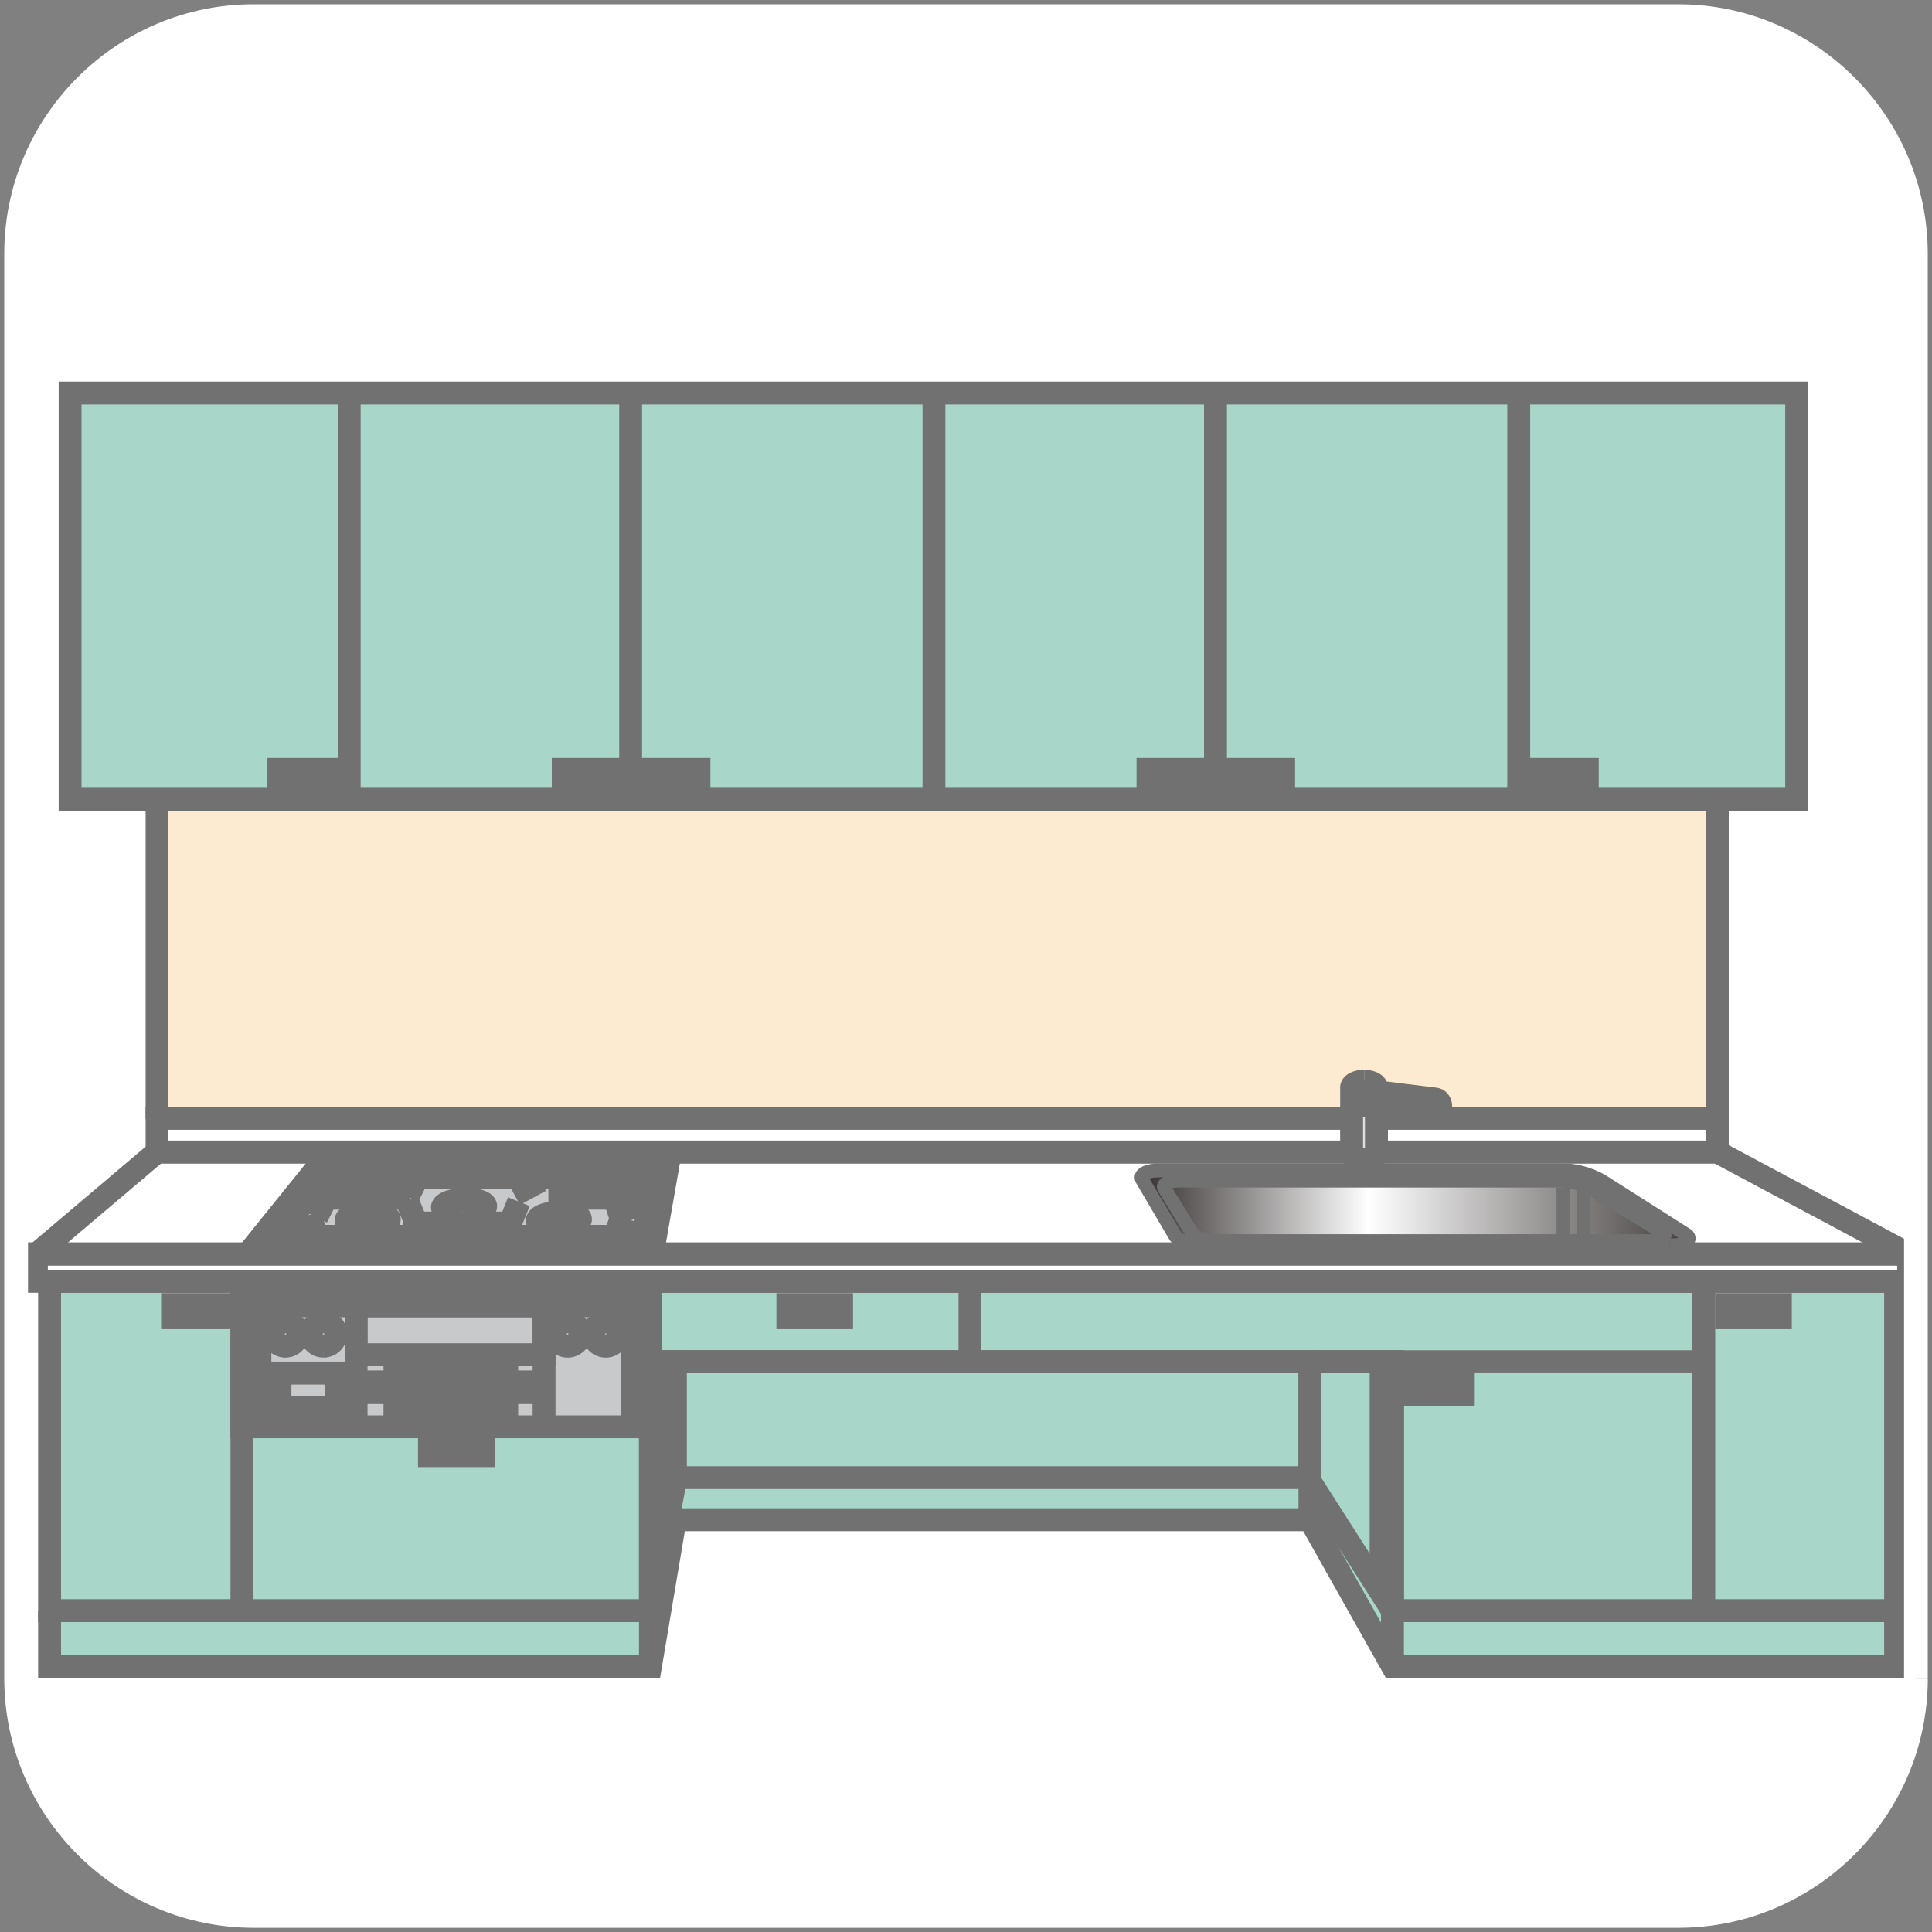 <?xml version="1.0" encoding="utf-8"?>
<!-- Generator: Adobe Illustrator 25.4.8, SVG Export Plug-In . SVG Version: 6.00 Build 0)  -->
<svg version="1.1" id="レイヤー_1" xmlns="http://www.w3.org/2000/svg" xmlns:xlink="http://www.w3.org/1999/xlink" x="0px"
	 y="0px" viewBox="0 0 300 300" style="enable-background:new 0 0 300 300;" xml:space="preserve">
<rect x="0" y="0" width="300" height="300" fill="#808080" stroke="none"/>
<style type="text/css">
	.st0{fill:#FFFFFF;}
	.st1{clip-path:url(#SVGID_00000052821210616150802640000010915511513737222829_);fill:#A8D7CA;}
	.st2{clip-path:url(#SVGID_00000125602290531209068940000009772455116825659027_);fill:#C8C9CA;}
	.st3{clip-path:url(#SVGID_00000121264349239807336730000007017516813524242603_);fill:#FDEBD1;}
	.st4{clip-path:url(#SVGID_00000057146423467001858190000009583354918834705596_);fill:#A8D7CA;}
	.st5{clip-path:url(#SVGID_00000180328138644048441310000014198653189301603768_);fill:#727171;}
	.st6{clip-path:url(#SVGID_00000160183062751510101180000003579119246201272737_);fill:#727171;}
	.st7{clip-path:url(#SVGID_00000073680208154383384760000006324343085476969893_);fill:#727171;}
	.st8{clip-path:url(#SVGID_00000152946699458725171070000018128052256983617711_);fill:#727171;}
	.st9{clip-path:url(#SVGID_00000021103177339476079400000013035056500874952343_);fill:#727171;}
	.st10{clip-path:url(#SVGID_00000041284447659572205770000011936839754402224532_);fill:#727171;}
	.st11{clip-path:url(#SVGID_00000157276841252954151860000002638351010089730973_);fill:#727171;}
	.st12{clip-path:url(#SVGID_00000124155219480178919940000015002100923669600173_);fill:#727171;}
	.st13{clip-path:url(#SVGID_00000154422794105136963720000006830017785840000402_);fill:#727171;}
	.st14{clip-path:url(#SVGID_00000034802391074233926480000004191585794664761518_);fill:#727171;}
	.st15{clip-path:url(#SVGID_00000045612927280225949000000003265867664511018894_);fill:#727171;}
	.st16{clip-path:url(#SVGID_00000083781795465863645250000016122243772887246985_);fill:#727171;}
	.st17{clip-path:url(#SVGID_00000088110175190108984160000012122172600802738325_);fill:#727171;}
	.st18{clip-path:url(#SVGID_00000094618886359709083710000014446675788573903286_);fill:#727171;}
	.st19{clip-path:url(#SVGID_00000041276467101790002430000004122522646168726674_);fill:#727171;}
	.st20{clip-path:url(#SVGID_00000008119326186326411100000011947860596986825635_);fill:#727171;}
	.st21{clip-path:url(#SVGID_00000145744657762170582190000010252626869107529112_);fill:#727171;}
	.st22{clip-path:url(#SVGID_00000047772742279831279170000011855159599248095672_);fill:#FFFFFF;}
	.st23{clip-path:url(#SVGID_00000176761001020171843100000000454352413339343240_);fill:#727171;}
	.st24{clip-path:url(#SVGID_00000160191782989174835880000014795565690449118875_);fill:#FFFFFF;}
	.st25{clip-path:url(#SVGID_00000168088314634243760410000003236770790698000531_);fill:#727171;}
	.st26{clip-path:url(#SVGID_00000049927492308774615390000017182076362820239247_);fill:#727171;}
	.st27{clip-path:url(#SVGID_00000176726514460488945490000016289572766380978058_);fill:#727171;}
	.st28{clip-path:url(#SVGID_00000061449132742359764750000010504760522908179349_);fill:#727171;}
	.st29{clip-path:url(#SVGID_00000116199191332022871200000001896485514276018566_);fill:#727171;}
	.st30{clip-path:url(#SVGID_00000045612617429900398740000000712922174408523681_);fill:#727171;}
	.st31{clip-path:url(#SVGID_00000060734093347240180400000015129952334472070050_);fill:#727171;}
	.st32{clip-path:url(#SVGID_00000065768530998324217490000013863989819323198395_);fill:#727171;}
	.st33{clip-path:url(#SVGID_00000107569852257820469350000005428186476287761318_);fill:#727171;}
	.st34{clip-path:url(#SVGID_00000034084262266119288810000010008358079366895745_);fill:#727171;}
	.st35{clip-path:url(#SVGID_00000170986223102028961280000007179877966708245640_);fill:#727171;}
	.st36{clip-path:url(#SVGID_00000114040460395998332710000013561255413422635699_);fill:#727171;}
	.st37{clip-path:url(#SVGID_00000153669226545934660430000005748304976232281275_);fill:#727171;}
	.st38{clip-path:url(#SVGID_00000165218753781467557600000008167084262888385711_);fill:#727171;}
	.st39{clip-path:url(#SVGID_00000029013615490566196540000011411910558793399452_);fill:#727171;}
	.st40{clip-path:url(#SVGID_00000158005719436939226810000008004322791508701825_);fill:#727171;}
	.st41{clip-path:url(#SVGID_00000005234973791639130700000016713769298044035467_);fill:#C8C9CA;}
	.st42{clip-path:url(#SVGID_00000123406236253309568900000012662889712796928427_);fill:#727171;}
	.st43{clip-path:url(#SVGID_00000091718536168846226370000014340681860763444401_);fill:#727171;}
	.st44{clip-path:url(#SVGID_00000116231313215762990480000018134073246798931079_);fill:#727171;}
	.st45{clip-path:url(#SVGID_00000163779414074583571140000002488438387151122594_);fill:#727171;}
	.st46{clip-path:url(#SVGID_00000159440014810218104150000017410929578594490508_);fill:#727171;}
	.st47{clip-path:url(#SVGID_00000178925310366138719830000016268817231734524303_);fill:#727171;}
	.st48{clip-path:url(#SVGID_00000150061331107618660770000000032768385353622658_);fill:#727171;}
	.st49{clip-path:url(#SVGID_00000176728845355087461670000009537143212583790780_);fill:#727171;}
	.st50{clip-path:url(#SVGID_00000158025705805855493290000012208684290842316954_);fill:#727171;}
	.st51{clip-path:url(#SVGID_00000048465644989874052420000011839526934951610542_);fill:#727171;}
	.st52{clip-path:url(#SVGID_00000127734852747212824560000004539815063669204637_);fill:#727171;}
	.st53{clip-path:url(#SVGID_00000049183559811479150670000000120994392988614577_);fill:#727171;}
	.st54{clip-path:url(#SVGID_00000142160509695260247280000009069863276224952502_);fill:#727171;}
	.st55{clip-path:url(#SVGID_00000154409273423322642620000002635538816974699931_);fill:#727171;}
	.st56{clip-path:url(#SVGID_00000170254158697660412290000003667430118828743605_);fill:#727171;}
	.st57{clip-path:url(#SVGID_00000018949996084392631010000016505950428525884034_);fill:#727171;}
	.st58{clip-path:url(#SVGID_00000129165891148320850070000017839598404393689774_);fill:#727171;}
	.st59{clip-path:url(#SVGID_00000094587772860668045980000013397176832569307297_);fill:#727171;}
	
		.st60{clip-path:url(#SVGID_00000005225662721653408740000013161952394981626802_);fill:url(#SVGID_00000096029684578465698990000004234559121634913209_);}
	.st61{clip-path:url(#SVGID_00000119106808349310294560000001769180025722092735_);fill:#727171;}
	.st62{clip-path:url(#SVGID_00000027602180168900323900000010329220024713413297_);fill:#727171;}
	.st63{clip-path:url(#SVGID_00000173158952167110935690000014203682494306698636_);fill:#727171;}
	.st64{clip-path:url(#SVGID_00000005226970997718946050000000581747909983870097_);fill:#727171;}
	.st65{clip-path:url(#SVGID_00000157294880299854197940000001622774961558705836_);fill:#727171;}
	.st66{clip-path:url(#SVGID_00000001621477194220490040000006874091105911381925_);fill:#727171;}
	.st67{clip-path:url(#SVGID_00000103225781780491205970000002360647397066832036_);fill:#727171;}
	.st68{clip-path:url(#SVGID_00000042721952987701844430000009789712475152925119_);fill:#FFFFFF;}
	.st69{clip-path:url(#SVGID_00000010279893252259146970000015605712646889885591_);fill:#727171;}
	.st70{clip-path:url(#SVGID_00000179618330954546960190000009230938209412800389_);fill:#FFFFFF;}
	.st71{clip-path:url(#SVGID_00000088845566856991791530000013455614943094799803_);fill:#727171;}
	.st72{clip-path:url(#SVGID_00000178922478641416022610000008485664019963576980_);fill:#727171;}
	.st73{clip-path:url(#SVGID_00000152960511787975627040000006901479172135772068_);fill:#727171;}
	.st74{clip-path:url(#SVGID_00000155856862145825151430000013190433704442895522_);fill:#727171;}
	.st75{clip-path:url(#SVGID_00000011025135726058219960000009437878508442657157_);fill:#FFFFFF;}
	.st76{clip-path:url(#SVGID_00000173120128248438646250000015661688419554326159_);fill:#727171;}
	.st77{clip-path:url(#SVGID_00000000212111926090944260000017841629602937486486_);fill:#FFFFFF;}
	.st78{clip-path:url(#SVGID_00000170242062317692024390000014528543150488269470_);fill:#727171;}
	.st79{clip-path:url(#SVGID_00000062881897112085457900000006235364573851784890_);fill:#FFFFFF;}
	.st80{clip-path:url(#SVGID_00000050627922315229477980000007983748848195441827_);fill:#727171;}
	.st81{clip-path:url(#SVGID_00000140710250894737335680000010233930333551045763_);fill:#FFFFFF;}
	.st82{clip-path:url(#SVGID_00000011009325427178769140000016279713363818209184_);fill:#727171;}
	
		.st83{clip-path:url(#SVGID_00000039823811763952324420000006606165362342268041_);fill:url(#SVGID_00000154402707058939696340000006922672640223296954_);}
	.st84{clip-path:url(#SVGID_00000114050446190832880100000006000053888046728855_);fill:#727171;}
	
		.st85{clip-path:url(#SVGID_00000124144685826000825130000013594340177183224733_);fill:url(#SVGID_00000006707014024730354550000017598616787907389110_);}
	.st86{clip-path:url(#SVGID_00000183231936283877793860000013390890473805350579_);fill:#727171;}
	.st87{clip-path:url(#SVGID_00000013907817647706400700000001606654313386963621_);fill:#727171;}
	.st88{clip-path:url(#SVGID_00000064334663980271610760000002185383933205930379_);fill:#727171;}
	.st89{clip-path:url(#SVGID_00000136391779850025202850000005759356981571094683_);fill:#727171;}
	.st90{clip-path:url(#SVGID_00000085953659746291686590000012133454645723929491_);fill:#727171;}
	.st91{clip-path:url(#SVGID_00000145058240190515340650000009153881585324458399_);fill:#727171;}
	.st92{clip-path:url(#SVGID_00000002350750557397075720000009231456279134941611_);fill:#727171;}
</style>
<path class="st0" d="M297.5,260.62c0,20.28-16.59,36.88-36.88,36.88H39.38c-20.28,0-36.88-16.59-36.88-36.88V39.38
	C2.5,19.09,19.09,2.5,39.38,2.5h221.25c20.28,0,36.88,16.59,36.88,36.88v221.24H297.5z"/>
<g>
	<g>
		<defs>
			<path id="SVGID_1_" d="M297.5,260.63c0,20.28-16.59,36.87-36.88,36.87H39.37c-20.28,0-36.88-16.59-36.88-36.87V39.37
				C2.5,19.09,19.09,2.5,39.37,2.5h221.25c20.28,0,36.88,16.59,36.88,36.87V260.63"/>
		</defs>
		<clipPath id="SVGID_00000054965162565350404820000003675978752985412742_">
			<use xlink:href="#SVGID_1_"  style="overflow:visible;"/>
		</clipPath>
		<polygon style="clip-path:url(#SVGID_00000054965162565350404820000003675978752985412742_);fill:#A8D7CA;" points="8.02,258.74 
			101,258.74 104.84,235.98 203.4,235.98 216.22,258.74 294.32,258.74 294.32,199.2 8.02,199.2 		"/>
	</g>
	<g>
		<defs>
			<path id="SVGID_00000182526360342507923640000012173579735870277506_" d="M297.5,260.63c0,20.28-16.59,36.87-36.88,36.87H39.37
				c-20.28,0-36.88-16.59-36.88-36.87V39.37C2.5,19.09,19.09,2.5,39.37,2.5h221.25c20.28,0,36.88,16.59,36.88,36.87V260.63"/>
		</defs>
		<clipPath id="SVGID_00000019673622941323933650000004493030337274906027_">
			<use xlink:href="#SVGID_00000182526360342507923640000012173579735870277506_"  style="overflow:visible;"/>
		</clipPath>
		
			<rect x="37.57" y="198.96" style="clip-path:url(#SVGID_00000019673622941323933650000004493030337274906027_);fill:#C8C9CA;" width="62.92" height="22"/>
	</g>
	<g>
		<defs>
			<path id="SVGID_00000181060135034095856900000005090968891553658020_" d="M297.5,260.63c0,20.28-16.59,36.87-36.88,36.87H39.37
				c-20.28,0-36.88-16.59-36.88-36.87V39.37C2.5,19.09,19.09,2.5,39.37,2.5h221.25c20.28,0,36.88,16.59,36.88,36.87V260.63"/>
		</defs>
		<clipPath id="SVGID_00000119098294149344698730000001394716320033092260_">
			<use xlink:href="#SVGID_00000181060135034095856900000005090968891553658020_"  style="overflow:visible;"/>
		</clipPath>
		
			<rect x="24.93" y="64.71" style="clip-path:url(#SVGID_00000119098294149344698730000001394716320033092260_);fill:#FDEBD1;" width="241.74" height="108.94"/>
	</g>
	<g>
		<defs>
			<path id="SVGID_00000101083964147665261830000000545342291269264014_" d="M297.5,260.63c0,20.28-16.59,36.87-36.88,36.87H39.37
				c-20.28,0-36.88-16.59-36.88-36.87V39.37C2.5,19.09,19.09,2.5,39.37,2.5h221.25c20.28,0,36.88,16.59,36.88,36.87V260.63"/>
		</defs>
		<clipPath id="SVGID_00000094616353745780599020000002366052186375489207_">
			<use xlink:href="#SVGID_00000101083964147665261830000000545342291269264014_"  style="overflow:visible;"/>
		</clipPath>
		
			<rect x="10.88" y="61.03" style="clip-path:url(#SVGID_00000094616353745780599020000002366052186375489207_);fill:#A8D7CA;" width="268.11" height="63.08"/>
	</g>
	<g>
		<defs>
			<path id="SVGID_00000147212418316219880720000005874328951513378949_" d="M297.5,260.63c0,20.28-16.59,36.87-36.88,36.87H39.37
				c-20.28,0-36.88-16.59-36.88-36.87V39.37C2.5,19.09,19.09,2.5,39.37,2.5h221.25c20.28,0,36.88,16.59,36.88,36.87V260.63"/>
		</defs>
		<clipPath id="SVGID_00000092451472784931463200000005411231796248610215_">
			<use xlink:href="#SVGID_00000147212418316219880720000005874328951513378949_"  style="overflow:visible;"/>
		</clipPath>
		<polygon style="clip-path:url(#SVGID_00000092451472784931463200000005411231796248610215_);fill:#727171;" points="
			266.67,178.89 268.44,178.89 268.44,171.87 22.61,171.87 22.61,180.66 268.44,180.66 268.44,178.89 266.67,178.89 266.67,177.11 
			26.16,177.11 26.16,175.43 264.89,175.43 264.89,178.89 266.67,178.89 266.67,177.11 		"/>
	</g>
	<g>
		<defs>
			<path id="SVGID_00000080170750503762237670000008255279237545333634_" d="M297.5,260.63c0,20.28-16.59,36.87-36.88,36.87H39.37
				c-20.28,0-36.88-16.59-36.88-36.87V39.37C2.5,19.09,19.09,2.5,39.37,2.5h221.25c20.28,0,36.88,16.59,36.88,36.87V260.63"/>
		</defs>
		<clipPath id="SVGID_00000142885979827927380810000003750546221071510176_">
			<use xlink:href="#SVGID_00000080170750503762237670000008255279237545333634_"  style="overflow:visible;"/>
		</clipPath>
		<polygon style="clip-path:url(#SVGID_00000142885979827927380810000003750546221071510176_);fill:#727171;" points="203.4,229.45 
			205.18,229.45 205.18,209.67 103.06,209.67 103.06,231.22 205.18,231.22 205.18,229.45 203.4,229.45 203.4,227.67 106.62,227.67 
			106.62,213.23 201.63,213.23 201.63,229.45 203.4,229.45 203.4,227.67 		"/>
	</g>
	<g>
		<defs>
			<path id="SVGID_00000178913361983037444790000010922676966775675803_" d="M297.5,260.63c0,20.28-16.59,36.87-36.88,36.87H39.37
				c-20.28,0-36.88-16.59-36.88-36.87V39.37C2.5,19.09,19.09,2.5,39.37,2.5h221.25c20.28,0,36.88,16.59,36.88,36.87V260.63"/>
		</defs>
		<clipPath id="SVGID_00000065776828683362220750000003960961485824055183_">
			<use xlink:href="#SVGID_00000178913361983037444790000010922676966775675803_"  style="overflow:visible;"/>
		</clipPath>
		<polygon style="clip-path:url(#SVGID_00000065776828683362220750000003960961485824055183_);fill:#727171;" points="216.22,250.1 
			216.22,251.88 296.13,251.88 296.13,197.18 5.92,197.18 5.92,251.88 102.78,251.88 102.78,213.23 214.45,213.23 214.45,251.88 
			216.22,251.88 216.22,250.1 218,250.1 218,209.67 99.22,209.67 99.22,248.32 9.48,248.32 9.48,200.74 292.57,200.74 
			292.57,248.32 216.22,248.32 216.22,250.1 218,250.1 		"/>
	</g>
	<g>
		<defs>
			<path id="SVGID_00000003079179547794462700000017980408654340290233_" d="M297.5,260.63c0,20.28-16.59,36.87-36.88,36.87H39.37
				c-20.28,0-36.88-16.59-36.88-36.87V39.37C2.5,19.09,19.09,2.5,39.37,2.5h221.25c20.28,0,36.88,16.59,36.88,36.87V260.63"/>
		</defs>
		<clipPath id="SVGID_00000121962212108967665010000003082068274559207584_">
			<use xlink:href="#SVGID_00000003079179547794462700000017980408654340290233_"  style="overflow:visible;"/>
		</clipPath>
		<path style="clip-path:url(#SVGID_00000121962212108967665010000003082068274559207584_);fill:#727171;" d="M296.37,194.75
			l0.84-1.57l-29.71-15.86c-0.26-0.14-0.55-0.21-0.84-0.21H24.38c-0.42,0-0.83,0.15-1.15,0.42L4.5,193.39
			c-0.57,0.48-0.78,1.27-0.52,1.97s0.92,1.17,1.67,1.17h290.72c0.82,0,1.53-0.55,1.72-1.35c0.2-0.79-0.17-1.62-0.89-2L296.37,194.75
			v-1.78H10.5l14.53-12.31h241.19l29.31,15.65L296.37,194.75v-1.78V194.75z"/>
	</g>
	<g>
		<defs>
			<path id="SVGID_00000172433364861636665490000001871852698619133060_" d="M297.5,260.63c0,20.28-16.59,36.87-36.88,36.87H39.37
				c-20.28,0-36.88-16.59-36.88-36.87V39.37C2.5,19.09,19.09,2.5,39.37,2.5h221.25c20.28,0,36.88,16.59,36.88,36.87V260.63"/>
		</defs>
		<clipPath id="SVGID_00000165921979893627979050000003320185081190113955_">
			<use xlink:href="#SVGID_00000172433364861636665490000001871852698619133060_"  style="overflow:visible;"/>
		</clipPath>
		<polygon style="clip-path:url(#SVGID_00000165921979893627979050000003320185081190113955_);fill:#727171;" points="37.57,221.56 
			39.34,221.56 39.34,200.74 99.22,200.74 99.22,219.78 37.57,219.78 37.57,221.56 39.34,221.56 37.57,221.56 37.57,223.33 
			102.78,223.33 102.78,197.18 35.79,197.18 35.79,223.33 37.57,223.33 		"/>
	</g>
	<g>
		<defs>
			<path id="SVGID_00000029042953627535619960000003311522942311240119_" d="M297.5,260.63c0,20.28-16.59,36.87-36.88,36.87H39.37
				c-20.28,0-36.88-16.59-36.88-36.87V39.37C2.5,19.09,19.09,2.5,39.37,2.5h221.25c20.28,0,36.88,16.59,36.88,36.87V260.63"/>
		</defs>
		<clipPath id="SVGID_00000034800436778792838100000008284423399281658521_">
			<use xlink:href="#SVGID_00000029042953627535619960000003311522942311240119_"  style="overflow:visible;"/>
		</clipPath>
		<polyline style="clip-path:url(#SVGID_00000034800436778792838100000008284423399281658521_);fill:#727171;" points="
			96.42,198.96 96.42,221.56 99.98,221.56 99.98,198.96 		"/>
	</g>
	<g>
		<defs>
			<path id="SVGID_00000168830676933129452200000010717451619908654224_" d="M297.5,260.63c0,20.28-16.59,36.87-36.88,36.87H39.37
				c-20.28,0-36.88-16.59-36.88-36.87V39.37C2.5,19.09,19.09,2.5,39.37,2.5h221.25c20.28,0,36.88,16.59,36.88,36.87V260.63"/>
		</defs>
		<clipPath id="SVGID_00000170968648911214443730000012020113094401158559_">
			<use xlink:href="#SVGID_00000168830676933129452200000010717451619908654224_"  style="overflow:visible;"/>
		</clipPath>
		<polyline style="clip-path:url(#SVGID_00000170968648911214443730000012020113094401158559_);fill:#727171;" points="
			42.14,221.56 42.14,198.96 38.58,198.96 38.58,221.56 		"/>
	</g>
	<g>
		<defs>
			<path id="SVGID_00000043430679510899114030000006355898890400090033_" d="M297.5,260.63c0,20.28-16.59,36.87-36.88,36.87H39.37
				c-20.28,0-36.88-16.59-36.88-36.87V39.37C2.5,19.09,19.09,2.5,39.37,2.5h221.25c20.28,0,36.88,16.59,36.88,36.87V260.63"/>
		</defs>
		<clipPath id="SVGID_00000132076420145659458730000003219018262032835508_">
			<use xlink:href="#SVGID_00000043430679510899114030000006355898890400090033_"  style="overflow:visible;"/>
		</clipPath>
		<polyline style="clip-path:url(#SVGID_00000132076420145659458730000003219018262032835508_);fill:#727171;" points="
			35.79,198.96 35.79,250.1 39.34,250.1 39.34,198.96 		"/>
	</g>
	<g>
		<defs>
			<path id="SVGID_00000129178939621130440930000011950518004703755453_" d="M297.5,260.63c0,20.28-16.59,36.87-36.88,36.87H39.37
				c-20.28,0-36.88-16.59-36.88-36.87V39.37C2.5,19.09,19.09,2.5,39.37,2.5h221.25c20.28,0,36.88,16.59,36.88,36.87V260.63"/>
		</defs>
		<clipPath id="SVGID_00000078728188905753967320000014901188113186348205_">
			<use xlink:href="#SVGID_00000129178939621130440930000011950518004703755453_"  style="overflow:visible;"/>
		</clipPath>
		<polyline style="clip-path:url(#SVGID_00000078728188905753967320000014901188113186348205_);fill:#727171;" points="
			266.34,250.1 266.34,198.96 262.78,198.96 262.78,250.1 		"/>
	</g>
	<g>
		<defs>
			<path id="SVGID_00000036965226807200242370000005204968205146820258_" d="M297.5,260.63c0,20.28-16.59,36.87-36.88,36.87H39.37
				c-20.28,0-36.88-16.59-36.88-36.87V39.37C2.5,19.09,19.09,2.5,39.37,2.5h221.25c20.28,0,36.88,16.59,36.88,36.87V260.63"/>
		</defs>
		<clipPath id="SVGID_00000003078897000846689210000000743307974418783910_">
			<use xlink:href="#SVGID_00000036965226807200242370000005204968205146820258_"  style="overflow:visible;"/>
		</clipPath>
		<polyline style="clip-path:url(#SVGID_00000003078897000846689210000000743307974418783910_);fill:#727171;" points="
			216.22,213.23 264.56,213.23 264.56,209.67 216.22,209.67 		"/>
	</g>
	<g>
		<defs>
			<path id="SVGID_00000062177447556804759860000009263542522893904268_" d="M297.5,260.63c0,20.28-16.59,36.87-36.88,36.87H39.37
				c-20.28,0-36.88-16.59-36.88-36.87V39.37C2.5,19.09,19.09,2.5,39.37,2.5h221.25c20.28,0,36.88,16.59,36.88,36.87V260.63"/>
		</defs>
		<clipPath id="SVGID_00000119821724220769128130000001505398651941184902_">
			<use xlink:href="#SVGID_00000062177447556804759860000009263542522893904268_"  style="overflow:visible;"/>
		</clipPath>
		<polyline style="clip-path:url(#SVGID_00000119821724220769128130000001505398651941184902_);fill:#727171;" points="
			152.39,211.45 152.39,198.96 148.84,198.96 148.84,211.45 		"/>
	</g>
	<g>
		<defs>
			<path id="SVGID_00000061460516873226009630000002332722376476623764_" d="M297.5,260.63c0,20.28-16.59,36.87-36.88,36.87H39.37
				c-20.28,0-36.88-16.59-36.88-36.87V39.37C2.5,19.09,19.09,2.5,39.37,2.5h221.25c20.28,0,36.88,16.59,36.88,36.87V260.63"/>
		</defs>
		<clipPath id="SVGID_00000142879775728283273360000010696398277100207037_">
			<use xlink:href="#SVGID_00000061460516873226009630000002332722376476623764_"  style="overflow:visible;"/>
		</clipPath>
		<polygon style="clip-path:url(#SVGID_00000142879775728283273360000010696398277100207037_);fill:#727171;" points="101,250.1 
			102.74,250.43 106.62,230.18 106.62,209.67 99.22,209.67 99.22,250.1 102.74,250.43 101,250.1 102.78,250.1 102.78,213.23 
			103.06,213.23 103.06,229.84 99.25,249.76 101,250.1 102.78,250.1 		"/>
	</g>
	<g>
		<defs>
			<path id="SVGID_00000045584080353558397040000009661718125953925792_" d="M297.5,260.63c0,20.28-16.59,36.87-36.88,36.87H39.37
				c-20.28,0-36.88-16.59-36.88-36.87V39.37C2.5,19.09,19.09,2.5,39.37,2.5h221.25c20.28,0,36.88,16.59,36.88,36.87V260.63"/>
		</defs>
		<clipPath id="SVGID_00000080901127166683984730000013206010436147096465_">
			<use xlink:href="#SVGID_00000045584080353558397040000009661718125953925792_"  style="overflow:visible;"/>
		</clipPath>
		<polyline style="clip-path:url(#SVGID_00000080901127166683984730000013206010436147096465_);fill:#727171;" points="
			100.24,211.45 100.24,246.79 103.8,246.79 103.8,211.45 		"/>
	</g>
	<g>
		<defs>
			<path id="SVGID_00000133520530332570988520000012075240628069747079_" d="M297.5,260.63c0,20.28-16.59,36.87-36.88,36.87H39.37
				c-20.28,0-36.88-16.59-36.88-36.87V39.37C2.5,19.09,19.09,2.5,39.37,2.5h221.25c20.28,0,36.88,16.59,36.88,36.87V260.63"/>
		</defs>
		<clipPath id="SVGID_00000158015197512341901030000014486641476258206886_">
			<use xlink:href="#SVGID_00000133520530332570988520000012075240628069747079_"  style="overflow:visible;"/>
		</clipPath>
		<polygon style="clip-path:url(#SVGID_00000158015197512341901030000014486641476258206886_);fill:#727171;" points="203.4,211.45 
			203.4,213.23 214.45,213.23 214.45,244 205.18,229.49 205.18,211.45 203.4,211.45 203.4,213.23 203.4,211.45 201.63,211.45 
			201.63,230.01 201.91,230.96 214.72,251.05 218,250.1 218,211.45 216.22,209.67 203.4,209.67 201.63,211.45 		"/>
	</g>
	<g>
		<defs>
			<path id="SVGID_00000116200912187259821130000013848125179796125364_" d="M297.5,260.63c0,20.28-16.59,36.87-36.88,36.87H39.37
				c-20.28,0-36.88-16.59-36.88-36.87V39.37C2.5,19.09,19.09,2.5,39.37,2.5h221.25c20.28,0,36.88,16.59,36.88,36.87V260.63"/>
		</defs>
		<clipPath id="SVGID_00000045588266212732661650000017324108169801826463_">
			<use xlink:href="#SVGID_00000116200912187259821130000013848125179796125364_"  style="overflow:visible;"/>
		</clipPath>
		<polyline style="clip-path:url(#SVGID_00000045588266212732661650000017324108169801826463_);fill:#727171;" points="
			212.68,211.45 212.68,247.25 216.23,247.25 216.23,211.45 		"/>
	</g>
	<g>
		<defs>
			<path id="SVGID_00000136399324149774987720000007433944204527558533_" d="M297.5,260.63c0,20.28-16.59,36.87-36.88,36.87H39.37
				c-20.28,0-36.88-16.59-36.88-36.87V39.37C2.5,19.09,19.09,2.5,39.37,2.5h221.25c20.28,0,36.88,16.59,36.88,36.87V260.63"/>
		</defs>
		<clipPath id="SVGID_00000027569000726995684100000006286550301802012349_">
			<use xlink:href="#SVGID_00000136399324149774987720000007433944204527558533_"  style="overflow:visible;"/>
		</clipPath>
		<polygon style="clip-path:url(#SVGID_00000027569000726995684100000006286550301802012349_);fill:#727171;" points="
			130.68,204.61 132.46,204.61 132.46,200.8 120.56,200.8 120.56,206.39 132.46,206.39 132.46,204.61 130.68,204.61 130.68,202.83 
			124.12,202.83 124.12,202.58 122.34,202.58 122.34,204.36 128.9,204.36 128.9,204.61 130.68,204.61 130.68,202.83 		"/>
	</g>
	<g>
		<defs>
			<path id="SVGID_00000013174287126977543210000017492790145919997841_" d="M297.5,260.63c0,20.28-16.59,36.87-36.88,36.87H39.37
				c-20.28,0-36.88-16.59-36.88-36.87V39.37C2.5,19.09,19.09,2.5,39.37,2.5h221.25c20.28,0,36.88,16.59,36.88,36.87V260.63"/>
		</defs>
		<clipPath id="SVGID_00000024704204822928729180000013967159748673629343_">
			<use xlink:href="#SVGID_00000013174287126977543210000017492790145919997841_"  style="overflow:visible;"/>
		</clipPath>
		<polygon style="clip-path:url(#SVGID_00000024704204822928729180000013967159748673629343_);fill:#727171;" points="75.04,226.03 
			76.82,226.03 76.82,222.24 64.91,222.24 64.91,227.81 76.82,227.81 76.82,226.03 75.04,226.03 75.04,224.25 68.46,224.25 
			68.46,224.02 66.69,224.02 66.69,225.79 73.26,225.79 73.26,226.03 75.04,226.03 75.04,224.25 		"/>
	</g>
	<g>
		<defs>
			<path id="SVGID_00000134971075929461500300000007789162322125445288_" d="M297.5,260.63c0,20.28-16.59,36.87-36.88,36.87H39.37
				c-20.28,0-36.88-16.59-36.88-36.87V39.37C2.5,19.09,19.09,2.5,39.37,2.5h221.25c20.28,0,36.88,16.59,36.88,36.87V260.63"/>
		</defs>
		<clipPath id="SVGID_00000038401023508042516940000002750654427940995263_">
			<use xlink:href="#SVGID_00000134971075929461500300000007789162322125445288_"  style="overflow:visible;"/>
		</clipPath>
		
			<rect x="268.1" y="202.58" style="clip-path:url(#SVGID_00000038401023508042516940000002750654427940995263_);fill:#FFFFFF;" width="8.35" height="2.03"/>
	</g>
	<g>
		<defs>
			<path id="SVGID_00000086687133129992138840000004763621510815559347_" d="M297.5,260.63c0,20.28-16.59,36.87-36.88,36.87H39.37
				c-20.28,0-36.88-16.59-36.88-36.87V39.37C2.5,19.09,19.09,2.5,39.37,2.5h221.25c20.28,0,36.88,16.59,36.88,36.87V260.63"/>
		</defs>
		<clipPath id="SVGID_00000073681420905387935080000009620079397087118467_">
			<use xlink:href="#SVGID_00000086687133129992138840000004763621510815559347_"  style="overflow:visible;"/>
		</clipPath>
		<polygon style="clip-path:url(#SVGID_00000073681420905387935080000009620079397087118467_);fill:#727171;" points="
			276.45,204.61 278.23,204.61 278.23,200.8 266.32,200.8 266.32,206.39 278.23,206.39 278.23,204.61 276.45,204.61 276.45,202.83 
			269.88,202.83 269.88,202.58 268.1,202.58 268.1,204.36 274.67,204.36 274.67,204.61 276.45,204.61 276.45,202.83 		"/>
	</g>
	<g>
		<defs>
			<path id="SVGID_00000034777734031160689480000015811661322362704825_" d="M297.5,260.63c0,20.28-16.59,36.87-36.88,36.87H39.37
				c-20.28,0-36.88-16.59-36.88-36.87V39.37C2.5,19.09,19.09,2.5,39.37,2.5h221.25c20.28,0,36.88,16.59,36.88,36.87V260.63"/>
		</defs>
		<clipPath id="SVGID_00000154397467435223292910000013927418250302871457_">
			<use xlink:href="#SVGID_00000034777734031160689480000015811661322362704825_"  style="overflow:visible;"/>
		</clipPath>
		
			<rect x="218.76" y="214.47" style="clip-path:url(#SVGID_00000154397467435223292910000013927418250302871457_);fill:#FFFFFF;" width="8.34" height="2.02"/>
	</g>
	<g>
		<defs>
			<path id="SVGID_00000021808716543392109010000007684270037728049829_" d="M297.5,260.63c0,20.28-16.59,36.87-36.88,36.87H39.37
				c-20.28,0-36.88-16.59-36.88-36.87V39.37C2.5,19.09,19.09,2.5,39.37,2.5h221.25c20.28,0,36.88,16.59,36.88,36.87V260.63"/>
		</defs>
		<clipPath id="SVGID_00000086664479341260444610000001303068297950377600_">
			<use xlink:href="#SVGID_00000021808716543392109010000007684270037728049829_"  style="overflow:visible;"/>
		</clipPath>
		<polygon style="clip-path:url(#SVGID_00000086664479341260444610000001303068297950377600_);fill:#727171;" points="227.1,216.5 
			228.88,216.5 228.88,212.7 216.98,212.7 216.98,218.28 228.88,218.28 228.88,216.5 227.1,216.5 227.1,214.72 220.54,214.72 
			220.54,214.47 218.76,214.47 218.76,216.25 225.33,216.25 225.33,216.5 227.1,216.5 227.1,214.72 		"/>
	</g>
	<g>
		<defs>
			<path id="SVGID_00000072977914477168971800000004403757835159404966_" d="M297.5,260.63c0,20.28-16.59,36.87-36.88,36.87H39.37
				c-20.28,0-36.88-16.59-36.88-36.87V39.37C2.5,19.09,19.09,2.5,39.37,2.5h221.25c20.28,0,36.88,16.59,36.88,36.87V260.63"/>
		</defs>
		<clipPath id="SVGID_00000048492421912085830740000011378131690181933719_">
			<use xlink:href="#SVGID_00000072977914477168971800000004403757835159404966_"  style="overflow:visible;"/>
		</clipPath>
		<polygon style="clip-path:url(#SVGID_00000048492421912085830740000011378131690181933719_);fill:#727171;" points="35.15,204.61 
			36.93,204.61 36.93,200.8 25.02,200.8 25.02,206.39 36.93,206.39 36.93,204.61 35.15,204.61 35.15,202.83 28.58,202.83 
			28.58,202.58 26.8,202.58 26.8,204.36 33.38,204.36 33.38,204.61 35.15,204.61 35.15,202.83 		"/>
	</g>
	<g>
		<defs>
			<path id="SVGID_00000096775755775430402340000010015529070685584292_" d="M297.5,260.63c0,20.28-16.59,36.87-36.88,36.87H39.37
				c-20.28,0-36.88-16.59-36.88-36.87V39.37C2.5,19.09,19.09,2.5,39.37,2.5h221.25c20.28,0,36.88,16.59,36.88,36.87V260.63"/>
		</defs>
		<clipPath id="SVGID_00000088814258380045624590000006041589887742636461_">
			<use xlink:href="#SVGID_00000096775755775430402340000010015529070685584292_"  style="overflow:visible;"/>
		</clipPath>
		<polyline style="clip-path:url(#SVGID_00000088814258380045624590000006041589887742636461_);fill:#727171;" points="
			40.36,202.86 98.2,202.86 98.2,199.3 40.36,199.3 		"/>
	</g>
	<g>
		<defs>
			<path id="SVGID_00000021842067296064292310000007743976059083603078_" d="M297.5,260.63c0,20.28-16.59,36.87-36.88,36.87H39.37
				c-20.28,0-36.88-16.59-36.88-36.87V39.37C2.5,19.09,19.09,2.5,39.37,2.5h221.25c20.28,0,36.88,16.59,36.88,36.87V260.63"/>
		</defs>
		<clipPath id="SVGID_00000167388128088940962530000014271305071800281481_">
			<use xlink:href="#SVGID_00000021842067296064292310000007743976059083603078_"  style="overflow:visible;"/>
		</clipPath>
		<polyline style="clip-path:url(#SVGID_00000167388128088940962530000014271305071800281481_);fill:#727171;" points="
			40.36,204.54 98.2,204.54 98.2,200.98 40.36,200.98 		"/>
	</g>
	<g>
		<defs>
			<path id="SVGID_00000022540165204074840650000007437766056982812314_" d="M297.5,260.63c0,20.28-16.59,36.87-36.88,36.87H39.37
				c-20.28,0-36.88-16.59-36.88-36.87V39.37C2.5,19.09,19.09,2.5,39.37,2.5h221.25c20.28,0,36.88,16.59,36.88,36.87V260.63"/>
		</defs>
		<clipPath id="SVGID_00000173882275330780614110000006978997452743548831_">
			<use xlink:href="#SVGID_00000022540165204074840650000007437766056982812314_"  style="overflow:visible;"/>
		</clipPath>
		<polygon style="clip-path:url(#SVGID_00000173882275330780614110000006978997452743548831_);fill:#727171;" points="43.47,218.61 
			45.25,218.61 45.25,214.99 50.47,214.99 50.47,216.83 43.47,216.83 43.47,218.61 45.25,218.61 43.47,218.61 43.47,220.38 
			54.03,220.38 54.03,211.43 41.69,211.43 41.69,220.38 43.47,220.38 		"/>
	</g>
	<g>
		<defs>
			<path id="SVGID_00000103246707851542478620000017118138359966795192_" d="M297.5,260.63c0,20.28-16.59,36.87-36.88,36.87H39.37
				c-20.28,0-36.88-16.59-36.88-36.87V39.37C2.5,19.09,19.09,2.5,39.37,2.5h221.25c20.28,0,36.88,16.59,36.88,36.87V260.63"/>
		</defs>
		<clipPath id="SVGID_00000028293994961305858710000002947476592853115070_">
			<use xlink:href="#SVGID_00000103246707851542478620000017118138359966795192_"  style="overflow:visible;"/>
		</clipPath>
		<polyline style="clip-path:url(#SVGID_00000028293994961305858710000002947476592853115070_);fill:#727171;" points="
			57.07,221.56 57.07,202.76 53.52,202.76 53.52,221.56 		"/>
	</g>
	<g>
		<defs>
			<path id="SVGID_00000158745602004157480430000009137633300294669953_" d="M297.5,260.63c0,20.28-16.59,36.87-36.88,36.87H39.37
				c-20.28,0-36.88-16.59-36.88-36.87V39.37C2.5,19.09,19.09,2.5,39.37,2.5h221.25c20.28,0,36.88,16.59,36.88,36.87V260.63"/>
		</defs>
		<clipPath id="SVGID_00000106145119502894121790000000261014748945145776_">
			<use xlink:href="#SVGID_00000158745602004157480430000009137633300294669953_"  style="overflow:visible;"/>
		</clipPath>
		<polyline style="clip-path:url(#SVGID_00000106145119502894121790000000261014748945145776_);fill:#727171;" points="82.7,202.76 
			82.7,221.56 86.26,221.56 86.26,202.76 		"/>
	</g>
	<g>
		<defs>
			<path id="SVGID_00000031175305426230805140000015716490802168571327_" d="M297.5,260.63c0,20.28-16.59,36.87-36.88,36.87H39.37
				c-20.28,0-36.88-16.59-36.88-36.87V39.37C2.5,19.09,19.09,2.5,39.37,2.5h221.25c20.28,0,36.88,16.59,36.88,36.87V260.63"/>
		</defs>
		<clipPath id="SVGID_00000171000366785250819910000017568392439023973818_">
			<use xlink:href="#SVGID_00000031175305426230805140000015716490802168571327_"  style="overflow:visible;"/>
		</clipPath>
		<polygon style="clip-path:url(#SVGID_00000171000366785250819910000017568392439023973818_);fill:#727171;" points="84.48,202.76 
			82.7,202.76 82.7,208.58 57.07,208.58 57.07,204.54 84.48,204.54 84.48,202.76 82.7,202.76 84.48,202.76 84.48,200.98 
			53.52,200.98 53.52,212.13 86.26,212.13 86.26,200.98 84.48,200.98 		"/>
	</g>
	<g>
		<defs>
			<path id="SVGID_00000047779136050277937220000004742085507012807563_" d="M297.5,260.63c0,20.28-16.59,36.87-36.88,36.87H39.37
				c-20.28,0-36.88-16.59-36.88-36.87V39.37C2.5,19.09,19.09,2.5,39.37,2.5h221.25c20.28,0,36.88,16.59,36.88,36.87V260.63"/>
		</defs>
		<clipPath id="SVGID_00000120556979758442726510000012349600256607188399_">
			<use xlink:href="#SVGID_00000047779136050277937220000004742085507012807563_"  style="overflow:visible;"/>
		</clipPath>
		<path style="clip-path:url(#SVGID_00000120556979758442726510000012349600256607188399_);fill:#727171;" d="M44.31,209.04v1.78
			c2.03,0,3.69-1.64,3.69-3.68c0-1.02-0.42-1.95-1.09-2.61c-0.66-0.66-1.59-1.07-2.6-1.07s-1.94,0.41-2.6,1.08
			c-0.66,0.66-1.08,1.59-1.08,2.6c0,1.01,0.41,1.94,1.08,2.6c0.66,0.66,1.59,1.08,2.61,1.08v-1.78v-1.78l-0.13-0.13l0.13-0.12
			l0.1,0.04l0.04,0.08l-0.04,0.09l-0.1,0.04v1.78H44.31z"/>
	</g>
	<g>
		<defs>
			<path id="SVGID_00000120534724089608871190000003617366303305235589_" d="M297.5,260.63c0,20.28-16.59,36.87-36.88,36.87H39.37
				c-20.28,0-36.88-16.59-36.88-36.87V39.37C2.5,19.09,19.09,2.5,39.37,2.5h221.25c20.28,0,36.88,16.59,36.88,36.87V260.63"/>
		</defs>
		<clipPath id="SVGID_00000070836123533449069290000004473756442199104430_">
			<use xlink:href="#SVGID_00000120534724089608871190000003617366303305235589_"  style="overflow:visible;"/>
		</clipPath>
		<path style="clip-path:url(#SVGID_00000070836123533449069290000004473756442199104430_);fill:#727171;" d="M50.22,209.04v1.78
			c1.01,0,1.95-0.41,2.61-1.08c0.67-0.66,1.08-1.6,1.08-2.61s-0.42-1.95-1.09-2.61c-0.67-0.66-1.6-1.07-2.61-1.07
			c-2.03,0-3.68,1.64-3.68,3.68s1.65,3.68,3.68,3.68L50.22,209.04l-0.01-1.78l-0.13-0.13l0.13-0.12c0.1,0,0.14,0.06,0.14,0.12
			c0,0.07-0.05,0.12-0.14,0.13L50.22,209.04L50.22,209.04z"/>
	</g>
	<g>
		<defs>
			<path id="SVGID_00000146462752968169079060000013046042503025774269_" d="M297.5,260.63c0,20.28-16.59,36.87-36.88,36.87H39.37
				c-20.28,0-36.88-16.59-36.88-36.87V39.37C2.5,19.09,19.09,2.5,39.37,2.5h221.25c20.28,0,36.88,16.59,36.88,36.87V260.63"/>
		</defs>
		<clipPath id="SVGID_00000113342693358251579380000010710234771822269112_">
			<use xlink:href="#SVGID_00000146462752968169079060000013046042503025774269_"  style="overflow:visible;"/>
		</clipPath>
		<path style="clip-path:url(#SVGID_00000113342693358251579380000010710234771822269112_);fill:#727171;" d="M88.15,209.04v1.78
			c2.03,0,3.68-1.64,3.68-3.68s-1.66-3.68-3.68-3.68c-1.01,0-1.94,0.41-2.6,1.07c-0.67,0.66-1.09,1.59-1.09,2.61
			c0,2.04,1.66,3.68,3.69,3.68L88.15,209.04l0-1.78l-0.1-0.04l-0.04-0.09l0.04-0.08l0.1-0.04l0.09,0.04l0.04,0.08l-0.13,0.13
			C88.15,207.26,88.15,209.04,88.15,209.04z"/>
	</g>
	<g>
		<defs>
			<path id="SVGID_00000130645341547840925980000013908728515188321429_" d="M297.5,260.63c0,20.28-16.59,36.87-36.88,36.87H39.37
				c-20.28,0-36.88-16.59-36.88-36.87V39.37C2.5,19.09,19.09,2.5,39.37,2.5h221.25c20.28,0,36.88,16.59,36.88,36.87V260.63"/>
		</defs>
		<clipPath id="SVGID_00000165922008145002669500000008588617061222800301_">
			<use xlink:href="#SVGID_00000130645341547840925980000013908728515188321429_"  style="overflow:visible;"/>
		</clipPath>
		<path style="clip-path:url(#SVGID_00000165922008145002669500000008588617061222800301_);fill:#727171;" d="M94.06,209.04v1.78
			c2.04,0,3.68-1.65,3.68-3.68s-1.65-3.68-3.68-3.68c-1.01,0-1.94,0.41-2.61,1.07s-1.08,1.59-1.08,2.6c0,1.01,0.42,1.95,1.08,2.61
			s1.6,1.08,2.61,1.08V209.04v-1.78l-0.13-0.13l0.13-0.12l0.12,0.12l-0.12,0.13V209.04z"/>
	</g>
	<g>
		<defs>
			<path id="SVGID_00000155827069255048010720000014817338925576282801_" d="M297.5,260.63c0,20.28-16.59,36.87-36.88,36.87H39.37
				c-20.28,0-36.88-16.59-36.88-36.87V39.37C2.5,19.09,19.09,2.5,39.37,2.5h221.25c20.28,0,36.88,16.59,36.88,36.87V260.63"/>
		</defs>
		<clipPath id="SVGID_00000150104129083127534830000017964895207994907582_">
			<use xlink:href="#SVGID_00000155827069255048010720000014817338925576282801_"  style="overflow:visible;"/>
		</clipPath>
		<polyline style="clip-path:url(#SVGID_00000150104129083127534830000017964895207994907582_);fill:#727171;" points="
			84.48,212.81 55.29,212.81 55.29,216.36 84.48,216.36 		"/>
	</g>
	<g>
		<defs>
			<path id="SVGID_00000181075477177594062110000008734699809240954292_" d="M297.5,260.63c0,20.28-16.59,36.87-36.88,36.87H39.37
				c-20.28,0-36.88-16.59-36.88-36.87V39.37C2.5,19.09,19.09,2.5,39.37,2.5h221.25c20.28,0,36.88,16.59,36.88,36.87V260.63"/>
		</defs>
		<clipPath id="SVGID_00000031166979416182478080000004455899908067060110_">
			<use xlink:href="#SVGID_00000181075477177594062110000008734699809240954292_"  style="overflow:visible;"/>
		</clipPath>
		<polyline style="clip-path:url(#SVGID_00000031166979416182478080000004455899908067060110_);fill:#727171;" points="
			55.29,218.02 84.48,218.02 84.48,214.47 55.29,214.47 		"/>
	</g>
	<g>
		<defs>
			<path id="SVGID_00000162341205928563870420000013542375644275213444_" d="M297.5,260.63c0,20.28-16.59,36.87-36.88,36.87H39.37
				c-20.28,0-36.88-16.59-36.88-36.87V39.37C2.5,19.09,19.09,2.5,39.37,2.5h221.25c20.28,0,36.88,16.59,36.88,36.87V260.63"/>
		</defs>
		<clipPath id="SVGID_00000103960415870553036370000008508500878485840291_">
			<use xlink:href="#SVGID_00000162341205928563870420000013542375644275213444_"  style="overflow:visible;"/>
		</clipPath>
		<polygon style="clip-path:url(#SVGID_00000103960415870553036370000008508500878485840291_);fill:#727171;" points="80.46,214.59 
			80.46,210.42 59.55,210.42 59.55,214.59 63.11,214.59 63.11,213.97 76.91,213.97 76.91,214.59 		"/>
	</g>
	<g>
		<defs>
			<path id="SVGID_00000105400492375863519560000017869333448419521940_" d="M297.5,260.63c0,20.28-16.59,36.87-36.88,36.87H39.37
				c-20.28,0-36.88-16.59-36.88-36.87V39.37C2.5,19.09,19.09,2.5,39.37,2.5h221.25c20.28,0,36.88,16.59,36.88,36.87V260.63"/>
		</defs>
		<clipPath id="SVGID_00000050664063066658725940000007091809485126513800_">
			<use xlink:href="#SVGID_00000105400492375863519560000017869333448419521940_"  style="overflow:visible;"/>
		</clipPath>
		<polygon style="clip-path:url(#SVGID_00000050664063066658725940000007091809485126513800_);fill:#727171;" points="59.55,216.25 
			59.55,220.56 80.46,220.56 80.46,216.25 76.91,216.25 76.91,217 63.11,217 63.11,216.25 		"/>
	</g>
	<g>
		<defs>
			<path id="SVGID_00000023259597987730118410000015194057492488165264_" d="M297.5,260.63c0,20.28-16.59,36.87-36.88,36.87H39.37
				c-20.28,0-36.88-16.59-36.88-36.87V39.37C2.5,19.09,19.09,2.5,39.37,2.5h221.25c20.28,0,36.88,16.59,36.88,36.87V260.63"/>
		</defs>
		<clipPath id="SVGID_00000000184690247626683040000007165730262280177058_">
			<use xlink:href="#SVGID_00000023259597987730118410000015194057492488165264_"  style="overflow:visible;"/>
		</clipPath>
		<polygon style="clip-path:url(#SVGID_00000000184690247626683040000007165730262280177058_);fill:#C8C9CA;" points="
			101.55,193.29 103.86,180.1 50.22,180.1 39.58,193.29 		"/>
	</g>
	<g>
		<defs>
			<path id="SVGID_00000155847608973937702920000004538149237974568610_" d="M297.5,260.63c0,20.28-16.59,36.87-36.88,36.87H39.37
				c-20.28,0-36.88-16.59-36.88-36.87V39.37C2.5,19.09,19.09,2.5,39.37,2.5h221.25c20.28,0,36.88,16.59,36.88,36.87V260.63"/>
		</defs>
		<clipPath id="SVGID_00000072977900044688130100000003075381168691016871_">
			<use xlink:href="#SVGID_00000155847608973937702920000004538149237974568610_"  style="overflow:visible;"/>
		</clipPath>
		<polygon style="clip-path:url(#SVGID_00000072977900044688130100000003075381168691016871_);fill:#727171;" points="
			101.55,193.29 103.3,193.6 105.98,178.32 49.37,178.32 35.87,195.07 103.05,195.07 103.3,193.6 101.55,193.29 101.55,191.51 
			43.3,191.51 51.07,181.87 101.75,181.87 99.8,192.98 101.55,193.29 101.55,191.51 		"/>
	</g>
	<g>
		<defs>
			<path id="SVGID_00000116925641973948626460000010665761444677385607_" d="M297.5,260.63c0,20.28-16.59,36.87-36.88,36.87H39.37
				c-20.28,0-36.88-16.59-36.88-36.87V39.37C2.5,19.09,19.09,2.5,39.37,2.5h221.25c20.28,0,36.88,16.59,36.88,36.87V260.63"/>
		</defs>
		<clipPath id="SVGID_00000029761870502954412220000012584616837399948973_">
			<use xlink:href="#SVGID_00000116925641973948626460000010665761444677385607_"  style="overflow:visible;"/>
		</clipPath>
		<polyline style="clip-path:url(#SVGID_00000029761870502954412220000012584616837399948973_);fill:#727171;" points="
			50.72,183.28 102.35,183.28 102.35,179.72 50.72,179.72 		"/>
	</g>
	<g>
		<defs>
			<path id="SVGID_00000183246764092480161170000005174712667766231471_" d="M297.5,260.63c0,20.28-16.59,36.87-36.88,36.87H39.37
				c-20.28,0-36.88-16.59-36.88-36.87V39.37C2.5,19.09,19.09,2.5,39.37,2.5h221.25c20.28,0,36.88,16.59,36.88,36.87V260.63"/>
		</defs>
		<clipPath id="SVGID_00000160876127250515313930000015045880788472619159_">
			<use xlink:href="#SVGID_00000183246764092480161170000005174712667766231471_"  style="overflow:visible;"/>
		</clipPath>
		<polygon style="clip-path:url(#SVGID_00000160876127250515313930000015045880788472619159_);fill:#727171;" points="99.8,191.97 
			99.8,190.2 46.74,190.2 51.09,184.63 99.63,184.63 98.06,191.58 99.8,191.97 99.8,190.2 99.8,191.97 101.53,192.37 104.08,181.07 
			49.35,181.07 39.45,193.75 101.22,193.75 101.53,192.37 		"/>
	</g>
	<g>
		<defs>
			<path id="SVGID_00000130645208331212458970000008381944281895747760_" d="M297.5,260.63c0,20.28-16.59,36.87-36.88,36.87H39.37
				c-20.28,0-36.88-16.59-36.88-36.87V39.37C2.5,19.09,19.09,2.5,39.37,2.5h221.25c20.28,0,36.88,16.59,36.88,36.87V260.63"/>
		</defs>
		<clipPath id="SVGID_00000011017137789141634850000004191019594298829204_">
			<use xlink:href="#SVGID_00000130645208331212458970000008381944281895747760_"  style="overflow:visible;"/>
		</clipPath>
		<polyline style="clip-path:url(#SVGID_00000011017137789141634850000004191019594298829204_);fill:#727171;" points="
			47.87,187.83 63.71,187.83 63.71,184.28 47.87,184.28 		"/>
	</g>
	<g>
		<defs>
			<path id="SVGID_00000037673890683985784900000006422943286023650719_" d="M297.5,260.63c0,20.28-16.59,36.87-36.88,36.87H39.37
				c-20.28,0-36.88-16.59-36.88-36.87V39.37C2.5,19.09,19.09,2.5,39.37,2.5h221.25c20.28,0,36.88,16.59,36.88,36.87V260.63"/>
		</defs>
		<clipPath id="SVGID_00000036963341377514183780000016568139012033620617_">
			<use xlink:href="#SVGID_00000037673890683985784900000006422943286023650719_"  style="overflow:visible;"/>
		</clipPath>
		<polyline style="clip-path:url(#SVGID_00000036963341377514183780000016568139012033620617_);fill:#727171;" points="
			85.15,187.83 101,187.83 101,184.28 85.15,184.28 		"/>
	</g>
	<g>
		<defs>
			<path id="SVGID_00000072976070943850736710000007286421537450302358_" d="M297.5,260.63c0,20.28-16.59,36.87-36.88,36.87H39.37
				c-20.28,0-36.88-16.59-36.88-36.87V39.37C2.5,19.09,19.09,2.5,39.37,2.5h221.25c20.28,0,36.88,16.59,36.88,36.87V260.63"/>
		</defs>
		<clipPath id="SVGID_00000027564338918718051620000008976598156138782889_">
			<use xlink:href="#SVGID_00000072976070943850736710000007286421537450302358_"  style="overflow:visible;"/>
		</clipPath>
		<path style="clip-path:url(#SVGID_00000027564338918718051620000008976598156138782889_);fill:#727171;" d="M71.77,188.59v1.78
			c1.09,0,2.11-0.15,3-0.43c0.45-0.15,0.87-0.33,1.28-0.62c0.21-0.15,0.41-0.32,0.61-0.57c0.19-0.24,0.38-0.56,0.47-0.95l-1.73-0.4
			l1.73,0.42c0.04-0.17,0.06-0.35,0.06-0.53c0-0.4-0.12-0.79-0.29-1.09c-0.3-0.52-0.68-0.8-1.02-1c-0.52-0.3-1.05-0.47-1.64-0.59
			c-0.58-0.12-1.22-0.18-1.9-0.18c-1.09,0-2.11,0.15-2.99,0.44c-0.44,0.15-0.86,0.32-1.27,0.6c-0.2,0.14-0.41,0.31-0.6,0.54
			c-0.19,0.23-0.38,0.54-0.49,0.93l-0.01,0.03L66.97,187c-0.03,0.16-0.05,0.32-0.05,0.49c0,0.4,0.11,0.78,0.28,1.08
			c0.3,0.53,0.67,0.81,1.02,1.02c0.53,0.31,1.06,0.47,1.65,0.6c0.59,0.12,1.22,0.18,1.9,0.18V188.59v-1.78
			c-0.71,0-1.32-0.11-1.6-0.21l-0.13-0.05l0,0l-0.39,0.62l0.59-0.43c-0.11-0.15-0.18-0.19-0.19-0.2l-0.39,0.62l0.59-0.43l-1.03,0.75
			h1.27c0-0.32-0.13-0.61-0.24-0.75l-1.03,0.75h1.27h-1.32l1.29,0.29c0.02-0.09,0.03-0.19,0.03-0.29h-1.32l1.29,0.29l-1.74-0.39
			l1.72,0.45l-1.12-0.29l0.9,0.75c0.07-0.08,0.17-0.23,0.23-0.46l-1.12-0.29l0.9,0.75l-0.45-0.38l0.35,0.48l0.1-0.1l-0.45-0.38
			l0.35,0.48l-0.02-0.03l0.02,0.03l0,0l-0.02-0.03l0.02,0.03c0.02-0.02,0.32-0.17,0.73-0.25c0.42-0.09,0.95-0.16,1.51-0.16
			c0.71,0,1.32,0.11,1.6,0.21l0.13,0.05h0.01l0.39-0.63l-0.58,0.43c0.11,0.15,0.18,0.19,0.19,0.19l0.39-0.63l-0.58,0.43l1.04-0.78
			h-1.29c0,0.34,0.14,0.64,0.25,0.78l1.04-0.78h-1.29h1.35l-1.31-0.32c-0.02,0.1-0.04,0.21-0.04,0.32h1.35l-1.31-0.32v0.01v0.01
			l1.12,0.26l-0.91-0.72c-0.07,0.08-0.17,0.24-0.22,0.46l1.12,0.26l-0.91-0.72l0.49,0.39l-0.38-0.5l-0.11,0.11l0.49,0.39l-0.38-0.5
			l0,0c-0.04,0.03-0.34,0.17-0.75,0.25c-0.41,0.09-0.93,0.15-1.47,0.15v1.81H71.77z"/>
	</g>
	<g>
		<defs>
			<path id="SVGID_00000079450022973159543780000008384259740947347346_" d="M297.5,260.63c0,20.28-16.59,36.87-36.88,36.87H39.37
				c-20.28,0-36.88-16.59-36.88-36.87V39.37C2.5,19.09,19.09,2.5,39.37,2.5h221.25c20.28,0,36.88,16.59,36.88,36.87V260.63"/>
		</defs>
		<clipPath id="SVGID_00000081646628543177846050000001402172378779457921_">
			<use xlink:href="#SVGID_00000079450022973159543780000008384259740947347346_"  style="overflow:visible;"/>
		</clipPath>
		<path style="clip-path:url(#SVGID_00000081646628543177846050000001402172378779457921_);fill:#727171;" d="M86.5,190.62v1.78
			c1.1,0,2.12-0.15,3-0.44c0.45-0.15,0.86-0.33,1.27-0.62c0.2-0.15,0.41-0.32,0.61-0.56c0.19-0.24,0.38-0.56,0.47-0.95l-1.73-0.4
			l1.73,0.42c0.04-0.17,0.06-0.35,0.06-0.53c0-0.4-0.12-0.79-0.28-1.08c-0.3-0.52-0.67-0.8-1.02-1.01
			c-0.53-0.31-1.06-0.47-1.65-0.59c-0.59-0.12-1.22-0.18-1.9-0.18c-1.1,0-2.11,0.15-3,0.44c-0.45,0.15-0.86,0.33-1.27,0.61
			c-0.2,0.14-0.41,0.32-0.6,0.55c-0.19,0.24-0.38,0.55-0.48,0.93V189v0.01c-0.04,0.16-0.06,0.34-0.06,0.51
			c0,0.4,0.12,0.79,0.28,1.08c0.3,0.52,0.67,0.8,1.02,1.01c0.52,0.31,1.06,0.47,1.65,0.6c0.59,0.12,1.22,0.18,1.91,0.18v-1.77v-1.78
			c-0.71,0-1.32-0.11-1.59-0.21l-0.13-0.05l0,0l-0.39,0.62l0.58-0.43c-0.11-0.15-0.18-0.19-0.19-0.19l-0.39,0.62l0.58-0.43
			l-1.04,0.76h1.28c0-0.33-0.13-0.62-0.24-0.76l-1.04,0.76h1.28h-1.34l1.3,0.31c0.02-0.09,0.04-0.2,0.04-0.31h-1.34l1.3,0.31
			l-1.73-0.41l1.72,0.43l-1.12-0.28l0.9,0.73c0.07-0.08,0.16-0.23,0.22-0.45l-1.12-0.28l0.9,0.73l-0.46-0.38l0.36,0.48l0.1-0.1
			l-0.46-0.38l0.36,0.48l-0.04-0.05l0.03,0.05l0,0l-0.04-0.05l0.03,0.05c0.01-0.02,0.31-0.16,0.72-0.25s0.95-0.16,1.5-0.16
			c0.71,0,1.32,0.11,1.6,0.21l0.13,0.05l0,0l0.39-0.63l-0.59,0.43c0.11,0.15,0.18,0.19,0.19,0.19l0.39-0.63l-0.59,0.43l1.04-0.76
			h-1.28c0,0.33,0.13,0.62,0.24,0.76l1.04-0.76h-1.28h1.34L88.4,189c-0.02,0.1-0.04,0.21-0.04,0.32h1.34L88.4,189v0.01v0.01
			l1.14,0.26l-0.92-0.74c-0.07,0.08-0.17,0.24-0.22,0.47l1.14,0.26l-0.92-0.74l0.49,0.39l-0.38-0.5l-0.11,0.11l0.49,0.39l-0.38-0.5
			l0,0c-0.04,0.03-0.35,0.17-0.75,0.25c-0.41,0.09-0.93,0.15-1.47,0.15v1.8H86.5z"/>
	</g>
	<g>
		<defs>
			<path id="SVGID_00000047748745804560874690000003840887916933058203_" d="M297.5,260.63c0,20.28-16.59,36.87-36.88,36.87H39.37
				c-20.28,0-36.88-16.59-36.88-36.87V39.37C2.5,19.09,19.09,2.5,39.37,2.5h221.25c20.28,0,36.88,16.59,36.88,36.87V260.63"/>
		</defs>
		<clipPath id="SVGID_00000086685279593829070070000014846176144447065760_">
			<use xlink:href="#SVGID_00000047748745804560874690000003840887916933058203_"  style="overflow:visible;"/>
		</clipPath>
		<path style="clip-path:url(#SVGID_00000086685279593829070070000014846176144447065760_);fill:#727171;" d="M56.8,190.62v1.78
			c1.1,0,2.12-0.15,3-0.44c0.45-0.15,0.86-0.33,1.27-0.61c0.2-0.14,0.41-0.32,0.61-0.55c0.19-0.24,0.38-0.55,0.48-0.94v-0.01v-0.02
			c0.04-0.16,0.06-0.33,0.06-0.5c0-0.4-0.11-0.78-0.28-1.08c-0.3-0.52-0.67-0.81-1.02-1.02c-0.53-0.31-1.06-0.47-1.65-0.6
			c-0.59-0.12-1.23-0.18-1.91-0.18c-1.09,0-2.11,0.15-2.99,0.44c-0.45,0.15-0.86,0.33-1.27,0.61c-0.2,0.14-0.41,0.32-0.61,0.56
			c-0.19,0.24-0.38,0.55-0.47,0.95v0.01c-0.04,0.16-0.06,0.33-0.06,0.5c0,0.4,0.12,0.79,0.28,1.08c0.3,0.52,0.67,0.8,1.01,1.01
			c0.52,0.31,1.06,0.47,1.65,0.6c0.59,0.12,1.22,0.18,1.9,0.18L56.8,190.62l0-1.78c-0.71,0-1.31-0.11-1.59-0.21l-0.13-0.05l0,0
			l-0.39,0.62l0.58-0.43c-0.11-0.15-0.18-0.19-0.19-0.19l-0.39,0.62l0.58-0.43l-1.04,0.76h1.28c0-0.33-0.13-0.62-0.24-0.76
			l-1.04,0.76h1.28h-1.34l1.3,0.3c0.02-0.09,0.04-0.2,0.03-0.3h-1.34l1.3,0.3v0.01l-1.13-0.27l0.91,0.74
			c0.07-0.08,0.17-0.24,0.22-0.46l-1.13-0.27l0.91,0.74l-0.47-0.39l0.37,0.49l0.11-0.11l-0.47-0.39l0.37,0.49l-0.04-0.06l0.04,0.06
			l0,0l-0.04-0.06l0.04,0.06c0.01-0.02,0.31-0.16,0.72-0.25s0.95-0.16,1.5-0.16c0.72,0,1.33,0.11,1.6,0.21l0.13,0.05h0.01l0.16-0.27
			l-0.2,0.24l0.04,0.03l0.16-0.27l-0.2,0.24l0.62-0.75l-0.84,0.48c0.09,0.16,0.18,0.23,0.22,0.27l0.62-0.75l-0.84,0.48l1.13-0.66
			h-1.31c0,0.26,0.08,0.51,0.17,0.66l1.13-0.66h-1.31H60l-1.3-0.3c-0.02,0.09-0.03,0.19-0.03,0.3H60l-1.3-0.3l1.73,0.4l-1.72-0.4
			l1.12,0.28l-0.9-0.74c-0.07,0.08-0.17,0.23-0.22,0.46l1.12,0.28l-0.9-0.74l0.47,0.38l-0.36-0.49l-0.11,0.11l0.47,0.38l-0.36-0.49
			l0.04,0.05l-0.03-0.05l0,0l0.04,0.05l-0.03-0.05c-0.01,0.02-0.31,0.16-0.73,0.25s-0.95,0.16-1.51,0.16v1.78H56.8z"/>
	</g>
	<g>
		<defs>
			<path id="SVGID_00000009561086424096579200000018200825839236698760_" d="M297.5,260.63c0,20.28-16.59,36.87-36.88,36.87H39.37
				c-20.28,0-36.88-16.59-36.88-36.87V39.37C2.5,19.09,19.09,2.5,39.37,2.5h221.25c20.28,0,36.88,16.59,36.88,36.87V260.63"/>
		</defs>
		<clipPath id="SVGID_00000098915485526868774660000004166100941567216003_">
			<use xlink:href="#SVGID_00000009561086424096579200000018200825839236698760_"  style="overflow:visible;"/>
		</clipPath>
		<polyline style="clip-path:url(#SVGID_00000098915485526868774660000004166100941567216003_);fill:#727171;" points="
			47.39,188.14 50.77,189.84 52.36,186.66 48.99,184.96 		"/>
	</g>
	<g>
		<defs>
			<path id="SVGID_00000067922393632733614970000008657373602558869912_" d="M297.5,260.63c0,20.28-16.59,36.87-36.88,36.87H39.37
				c-20.28,0-36.88-16.59-36.88-36.87V39.37C2.5,19.09,19.09,2.5,39.37,2.5h221.25c20.28,0,36.88,16.59,36.88,36.87V260.63"/>
		</defs>
		<clipPath id="SVGID_00000066499136303010047490000000165471131609426059_">
			<use xlink:href="#SVGID_00000067922393632733614970000008657373602558869912_"  style="overflow:visible;"/>
		</clipPath>
		<polyline style="clip-path:url(#SVGID_00000066499136303010047490000000165471131609426059_);fill:#727171;" points="
			61.57,184.94 64.95,186.63 66.54,183.44 63.15,181.76 		"/>
	</g>
	<g>
		<defs>
			<path id="SVGID_00000100376335914892003000000017805198972877062538_" d="M297.5,260.63c0,20.28-16.59,36.87-36.88,36.87H39.37
				c-20.28,0-36.88-16.59-36.88-36.87V39.37C2.5,19.09,19.09,2.5,39.37,2.5h221.25c20.28,0,36.88,16.59,36.88,36.87V260.63"/>
		</defs>
		<clipPath id="SVGID_00000082345234099885723330000016197659582415935639_">
			<use xlink:href="#SVGID_00000100376335914892003000000017805198972877062538_"  style="overflow:visible;"/>
		</clipPath>
		<polyline style="clip-path:url(#SVGID_00000082345234099885723330000016197659582415935639_);fill:#727171;" points="
			83.09,181.78 79.04,183.97 80.73,187.1 84.78,184.91 		"/>
	</g>
	<g>
		<defs>
			<path id="SVGID_00000031892166246205246560000002185002082785298088_" d="M297.5,260.63c0,20.28-16.59,36.87-36.88,36.87H39.37
				c-20.28,0-36.88-16.59-36.88-36.87V39.37C2.5,19.09,19.09,2.5,39.37,2.5h221.25c20.28,0,36.88,16.59,36.88,36.87V260.63"/>
		</defs>
		<clipPath id="SVGID_00000063631811177403803830000009111141340390877086_">
			<use xlink:href="#SVGID_00000031892166246205246560000002185002082785298088_"  style="overflow:visible;"/>
		</clipPath>
		<polyline style="clip-path:url(#SVGID_00000063631811177403803830000009111141340390877086_);fill:#727171;" points="
			44.21,193.19 50.79,191.65 49.98,188.19 43.4,189.72 		"/>
	</g>
	<g>
		<defs>
			<path id="SVGID_00000033358569521595270960000002084038463664028084_" d="M297.5,260.63c0,20.28-16.59,36.87-36.88,36.87H39.37
				c-20.28,0-36.88-16.59-36.88-36.87V39.37C2.5,19.09,19.09,2.5,39.37,2.5h221.25c20.28,0,36.88,16.59,36.88,36.87V260.63"/>
		</defs>
		<clipPath id="SVGID_00000124122540455117320410000002129653507592957372_">
			<use xlink:href="#SVGID_00000033358569521595270960000002084038463664028084_"  style="overflow:visible;"/>
		</clipPath>
		<polyline style="clip-path:url(#SVGID_00000124122540455117320410000002129653507592957372_);fill:#727171;" points="64.9,185.74 
			61.53,187.1 62.86,190.4 66.23,189.04 		"/>
	</g>
	<g>
		<defs>
			<path id="SVGID_00000076599416179378597680000003516919103297685899_" d="M297.5,260.63c0,20.28-16.59,36.87-36.88,36.87H39.37
				c-20.28,0-36.88-16.59-36.88-36.87V39.37C2.5,19.09,19.09,2.5,39.37,2.5h221.25c20.28,0,36.88,16.59,36.88,36.87V260.63"/>
		</defs>
		<clipPath id="SVGID_00000165940533611741134300000004927144317779837624_">
			<use xlink:href="#SVGID_00000076599416179378597680000003516919103297685899_"  style="overflow:visible;"/>
		</clipPath>
		<polyline style="clip-path:url(#SVGID_00000165940533611741134300000004927144317779837624_);fill:#727171;" points="
			77.57,189.22 80.93,190.57 82.25,187.27 78.88,185.92 		"/>
	</g>
	<g>
		<defs>
			<path id="SVGID_00000090991707124336572790000015954938618971722162_" d="M297.5,260.63c0,20.28-16.59,36.87-36.88,36.87H39.37
				c-20.28,0-36.88-16.59-36.88-36.87V39.37C2.5,19.09,19.09,2.5,39.37,2.5h221.25c20.28,0,36.88,16.59,36.88,36.87V260.63"/>
		</defs>
		<clipPath id="SVGID_00000159466915500580631540000007551593568014532540_">
			<use xlink:href="#SVGID_00000090991707124336572790000015954938618971722162_"  style="overflow:visible;"/>
		</clipPath>
		<polyline style="clip-path:url(#SVGID_00000159466915500580631540000007551593568014532540_);fill:#727171;" points="62.53,191.7 
			80.25,191.7 80.25,188.14 62.53,188.14 		"/>
	</g>
	<g>
		<defs>
			<path id="SVGID_00000051347864037767252800000012322039973263786894_" d="M297.5,260.63c0,20.28-16.59,36.87-36.88,36.87H39.37
				c-20.28,0-36.88-16.59-36.88-36.87V39.37C2.5,19.09,19.09,2.5,39.37,2.5h221.25c20.28,0,36.88,16.59,36.88,36.87V260.63"/>
		</defs>
		<clipPath id="SVGID_00000114760734528756901120000006467718657580759726_">
			<use xlink:href="#SVGID_00000051347864037767252800000012322039973263786894_"  style="overflow:visible;"/>
		</clipPath>
		<polyline style="clip-path:url(#SVGID_00000114760734528756901120000006467718657580759726_);fill:#727171;" points="
			94.96,190.44 100.19,188.75 99.1,185.37 93.87,187.06 		"/>
	</g>
	<g>
		<defs>
			<path id="SVGID_00000150061533008065699510000000000540707271448506_" d="M297.5,260.63c0,20.28-16.59,36.87-36.88,36.87H39.37
				c-20.28,0-36.88-16.59-36.88-36.87V39.37C2.5,19.09,19.09,2.5,39.37,2.5h221.25c20.28,0,36.88,16.59,36.88,36.87V260.63"/>
		</defs>
		<clipPath id="SVGID_00000105422353073161160900000003375751063197214094_">
			<use xlink:href="#SVGID_00000150061533008065699510000000000540707271448506_"  style="overflow:visible;"/>
		</clipPath>
		<polyline style="clip-path:url(#SVGID_00000105422353073161160900000003375751063197214094_);fill:#727171;" points="
			93.68,191.78 98.75,193.47 99.87,190.1 94.81,188.4 		"/>
	</g>
	<g>
		<defs>
			<path id="SVGID_00000160156857737528858730000007613157105505705606_" d="M297.5,260.63c0,20.28-16.59,36.87-36.88,36.87H39.37
				c-20.28,0-36.88-16.59-36.88-36.87V39.37C2.5,19.09,19.09,2.5,39.37,2.5h221.25c20.28,0,36.88,16.59,36.88,36.87V260.63"/>
		</defs>
		<clipPath id="SVGID_00000103982623798633986310000008189737251822140592_">
			<use xlink:href="#SVGID_00000160156857737528858730000007613157105505705606_"  style="overflow:visible;"/>
		</clipPath>
		<polygon style="clip-path:url(#SVGID_00000103982623798633986310000008189737251822140592_);fill:#727171;" points="
			296.37,198.96 298.15,198.96 298.15,192.91 3.87,192.91 3.87,200.74 298.15,200.74 298.15,198.96 296.37,198.96 296.37,197.18 
			7.43,197.18 7.43,196.46 294.59,196.46 294.59,198.96 296.37,198.96 296.37,197.18 		"/>
	</g>
	<g>
		<defs>
			<path id="SVGID_00000155838613661329816720000003001212982507368852_" d="M297.5,260.63c0,20.28-16.59,36.87-36.88,36.87H39.37
				c-20.28,0-36.88-16.59-36.88-36.87V39.37C2.5,19.09,19.09,2.5,39.37,2.5h221.25c20.28,0,36.88,16.59,36.88,36.87V260.63"/>
		</defs>
		<clipPath id="SVGID_00000114074293723381523710000006359310569583379600_">
			<use xlink:href="#SVGID_00000155838613661329816720000003001212982507368852_"  style="overflow:visible;"/>
		</clipPath>
		
			<linearGradient id="SVGID_00000108294501876386406880000011129464694002843537_" gradientUnits="userSpaceOnUse" x1="-1378.739" y1="611.742" x2="-1377.739" y2="611.742" gradientTransform="matrix(84.974 0 0 84.974 117334.805 -51794.848)">
			<stop  offset="0" style="stop-color:#3E3A39"/>
			<stop  offset="0.399" style="stop-color:#FFFFFF"/>
			<stop  offset="1" style="stop-color:#3E3A39"/>
		</linearGradient>
		
			<path style="clip-path:url(#SVGID_00000114074293723381523710000006359310569583379600_);fill:url(#SVGID_00000108294501876386406880000011129464694002843537_);" d="
			M259.3,193.39c2.22,0,3.44-0.71,2.72-1.57l-13.39-8.51c-1.19-0.67-3.46-1.57-5.49-1.57h-63.18c-2.05,0-3.18,0.71-2.51,1.57l5,8.51
			c0.41,0.86,2.53,1.57,4.75,1.57H259.3z"/>
	</g>
	<g>
		<defs>
			<path id="SVGID_00000031169929850717059050000008691133686707146421_" d="M297.5,260.63c0,20.28-16.59,36.87-36.88,36.87H39.37
				c-20.28,0-36.88-16.59-36.88-36.87V39.37C2.5,19.09,19.09,2.5,39.37,2.5h221.25c20.28,0,36.88,16.59,36.88,36.87V260.63"/>
		</defs>
		<clipPath id="SVGID_00000119109451892979623080000003793912705333172617_">
			<use xlink:href="#SVGID_00000031169929850717059050000008691133686707146421_"  style="overflow:visible;"/>
		</clipPath>
		<path style="clip-path:url(#SVGID_00000119109451892979623080000003793912705333172617_);fill:#727171;" d="M259.3,193.39v1.07
			c0.99,0,1.82-0.12,2.51-0.38c0.35-0.13,0.67-0.3,0.95-0.58c0.28-0.27,0.53-0.71,0.53-1.2c0-0.47-0.21-0.87-0.45-1.16l-0.11-0.13
			l-13.56-8.62l-0.03-0.01c-1.33-0.73-3.67-1.69-6.01-1.71h-63.18c-0.93,0-1.71,0.12-2.38,0.39c-0.33,0.14-0.64,0.32-0.91,0.6
			c-0.27,0.27-0.49,0.71-0.48,1.17c0,0.45,0.18,0.84,0.41,1.14l0.84-0.65l-0.92,0.54l5,8.51l0.92-0.54l-0.96,0.46
			c0.24,0.49,0.6,0.79,0.99,1.05c0.59,0.38,1.3,0.64,2.11,0.83c0.8,0.19,1.7,0.3,2.61,0.3h72.1v-1.08v-1.07h-72.1
			c-0.99,0-1.99-0.16-2.72-0.41c-0.36-0.12-0.66-0.26-0.85-0.38c-0.09-0.06-0.16-0.12-0.19-0.15l-0.03-0.03h-0.01h0.01l0,0h-0.01
			h0.01l-0.14,0.08l0.15-0.07l-0.01-0.01l-0.14,0.08l0.15-0.07l-0.02-0.04l-5.06-8.61l-0.04-0.05l-0.01-0.01l-0.31,0.18h0.35
			c0-0.1-0.03-0.18-0.04-0.18l-0.31,0.18h0.35h-0.42l0.32,0.3c0.02-0.01,0.11-0.15,0.1-0.3h-0.42l0.32,0.3l-0.03-0.03l0.03,0.04l0,0
			l-0.03-0.03l0.03,0.04c0.01-0.01,0.19-0.12,0.5-0.2s0.74-0.13,1.25-0.13h63.18c1.72-0.02,3.92,0.83,4.97,1.43l0.52-0.93l-0.57,0.9
			l13.39,8.51l0.57-0.9l-0.82,0.68l0.01,0.01l0.34-0.21h-0.38c0,0.12,0.04,0.2,0.05,0.21l0.34-0.21h-0.38h0.43l-0.32-0.33
			c-0.01,0-0.12,0.15-0.12,0.33h0.43l-0.32-0.33l0,0c-0.02,0.03-0.24,0.14-0.59,0.22s-0.83,0.13-1.39,0.13V193.39z"/>
	</g>
	<g>
		<defs>
			<path id="SVGID_00000016760755101185485560000012622565005080156831_" d="M297.5,260.63c0,20.28-16.59,36.87-36.88,36.87H39.37
				c-20.28,0-36.88-16.59-36.88-36.87V39.37C2.5,19.09,19.09,2.5,39.37,2.5h221.25c20.28,0,36.88,16.59,36.88,36.87V260.63"/>
		</defs>
		<clipPath id="SVGID_00000065037389245744262150000001223835418066992796_">
			<use xlink:href="#SVGID_00000016760755101185485560000012622565005080156831_"  style="overflow:visible;"/>
		</clipPath>
		<path style="clip-path:url(#SVGID_00000065037389245744262150000001223835418066992796_);fill:#727171;" d="M255.84,192.72v1.07
			c0.89,0,1.65-0.1,2.28-0.31c0.32-0.11,0.61-0.25,0.89-0.49c0.14-0.12,0.27-0.28,0.38-0.48c0.1-0.2,0.17-0.44,0.17-0.68
			c0-0.43-0.19-0.78-0.39-1.03l-0.12-0.14l-11.44-6.98l-0.03-0.01c-1.14-0.6-3.15-1.38-5.23-1.39h-59.17c-0.84,0-1.55,0.1-2.17,0.33
			c-0.31,0.12-0.59,0.27-0.86,0.52c-0.26,0.24-0.5,0.66-0.5,1.13c0,0.39,0.16,0.74,0.34,0.99l0.86-0.64l-0.91,0.56l4.25,6.87
			l0.91-0.56l-0.97,0.45c0.23,0.47,0.57,0.74,0.92,0.95c0.53,0.32,1.16,0.53,1.87,0.68c0.71,0.15,1.49,0.24,2.3,0.24h66.6v-1.08
			v-1.07h-66.6c-0.87,0-1.74-0.13-2.36-0.32c-0.31-0.09-0.56-0.2-0.7-0.29l-0.13-0.09l0,0l-0.2,0.18l0.24-0.11l-0.04-0.07l-0.2,0.18
			l0.24-0.11l-0.03-0.06l-4.3-6.96l-0.03-0.04l-0.38,0.28h0.46c0-0.17-0.07-0.28-0.08-0.28l-0.38,0.28h0.46h-0.54l0.39,0.4
			c0.03-0.02,0.15-0.19,0.15-0.4h-0.54l0.39,0.4l-0.11-0.11l0.1,0.12l0.01-0.01l-0.11-0.11l0.1,0.12l0.02-0.01
			c0.06-0.04,0.25-0.11,0.52-0.16s0.61-0.08,1.01-0.08h59.17c1.5-0.01,3.37,0.67,4.22,1.14l0.51-0.94l-0.56,0.91l11.26,6.87
			l0.56-0.91l-0.83,0.67l0.39-0.32h-0.48c0,0.2,0.09,0.32,0.09,0.32l0.39-0.32h-0.48h0.66l-0.58-0.31
			c-0.04,0.08-0.08,0.19-0.07,0.31h0.66l-0.58-0.31l0.42,0.22l-0.33-0.35l-0.09,0.13l0.42,0.22l-0.33-0.35l0.13,0.14l-0.12-0.15
			l-0.02,0.01l0.13,0.14l-0.12-0.15l-0.03,0.02c-0.07,0.04-0.29,0.12-0.59,0.17s-0.7,0.09-1.16,0.09v1.07H255.84z"/>
	</g>
	<g>
		<defs>
			<path id="SVGID_00000173856683697615107670000016924072611752261801_" d="M297.5,260.63c0,20.28-16.59,36.87-36.88,36.87H39.37
				c-20.28,0-36.88-16.59-36.88-36.87V39.37C2.5,19.09,19.09,2.5,39.37,2.5h221.25c20.28,0,36.88,16.59,36.88,36.87V260.63"/>
		</defs>
		<clipPath id="SVGID_00000072959562987662889230000012506498833025285017_">
			<use xlink:href="#SVGID_00000173856683697615107670000016924072611752261801_"  style="overflow:visible;"/>
		</clipPath>
		<polyline style="clip-path:url(#SVGID_00000072959562987662889230000012506498833025285017_);fill:#727171;" points="
			241.69,184.42 241.69,192.52 243.83,192.52 243.83,184.42 		"/>
	</g>
	<g>
		<defs>
			<path id="SVGID_00000051359730684643712380000000478937804927598008_" d="M297.5,260.63c0,20.28-16.59,36.87-36.88,36.87H39.37
				c-20.28,0-36.88-16.59-36.88-36.87V39.37C2.5,19.09,19.09,2.5,39.37,2.5h221.25c20.28,0,36.88,16.59,36.88,36.87V260.63"/>
		</defs>
		<clipPath id="SVGID_00000003079121504424750070000018402189270198345866_">
			<use xlink:href="#SVGID_00000051359730684643712380000000478937804927598008_"  style="overflow:visible;"/>
		</clipPath>
		<polyline style="clip-path:url(#SVGID_00000003079121504424750070000018402189270198345866_);fill:#727171;" points="
			244.85,184.42 244.85,192.52 246.99,192.52 246.99,184.42 		"/>
	</g>
	<g>
		<defs>
			<path id="SVGID_00000158021616653460055200000011234369819939026324_" d="M297.5,260.63c0,20.28-16.59,36.87-36.88,36.87H39.37
				c-20.28,0-36.88-16.59-36.88-36.87V39.37C2.5,19.09,19.09,2.5,39.37,2.5h221.25c20.28,0,36.88,16.59,36.88,36.87V260.63"/>
		</defs>
		<clipPath id="SVGID_00000031203579382671227720000000131547918846688955_">
			<use xlink:href="#SVGID_00000158021616653460055200000011234369819939026324_"  style="overflow:visible;"/>
		</clipPath>
		<polygon style="clip-path:url(#SVGID_00000031203579382671227720000000131547918846688955_);fill:#727171;" points="10.88,124.11 
			12.66,124.11 12.66,62.81 277.21,62.81 277.21,122.33 10.88,122.33 10.88,124.11 12.66,124.11 10.88,124.11 10.88,125.89 
			280.77,125.89 280.77,59.25 9.11,59.25 9.11,125.89 10.88,125.89 		"/>
	</g>
	<g>
		<defs>
			<path id="SVGID_00000021117397984613951500000002101989483139248521_" d="M297.5,260.63c0,20.28-16.59,36.87-36.88,36.87H39.37
				c-20.28,0-36.88-16.59-36.88-36.87V39.37C2.5,19.09,19.09,2.5,39.37,2.5h221.25c20.28,0,36.88,16.59,36.88,36.87V260.63"/>
		</defs>
		<clipPath id="SVGID_00000127761761286944327980000001758562725030263690_">
			<use xlink:href="#SVGID_00000021117397984613951500000002101989483139248521_"  style="overflow:visible;"/>
		</clipPath>
		<polyline style="clip-path:url(#SVGID_00000127761761286944327980000001758562725030263690_);fill:#727171;" points="
			186.96,61.03 186.96,124.11 190.52,124.11 190.52,61.03 		"/>
	</g>
	<g>
		<defs>
			<path id="SVGID_00000080201816058062636560000012762777411735701403_" d="M297.5,260.63c0,20.28-16.59,36.87-36.88,36.87H39.37
				c-20.28,0-36.88-16.59-36.88-36.87V39.37C2.5,19.09,19.09,2.5,39.37,2.5h221.25c20.28,0,36.88,16.59,36.88,36.87V260.63"/>
		</defs>
		<clipPath id="SVGID_00000011726715112822192720000011089225389616172987_">
			<use xlink:href="#SVGID_00000080201816058062636560000012762777411735701403_"  style="overflow:visible;"/>
		</clipPath>
		<polyline style="clip-path:url(#SVGID_00000011726715112822192720000011089225389616172987_);fill:#727171;" points="
			143.25,61.03 143.25,124.11 146.8,124.11 146.8,61.03 		"/>
	</g>
	<g>
		<defs>
			<path id="SVGID_00000116916888419819051410000012484211388518516358_" d="M297.5,260.63c0,20.28-16.59,36.87-36.88,36.87H39.37
				c-20.28,0-36.88-16.59-36.88-36.87V39.37C2.5,19.09,19.09,2.5,39.37,2.5h221.25c20.28,0,36.88,16.59,36.88,36.87V260.63"/>
		</defs>
		<clipPath id="SVGID_00000034800855697596467400000010200422050719009168_">
			<use xlink:href="#SVGID_00000116916888419819051410000012484211388518516358_"  style="overflow:visible;"/>
		</clipPath>
		
			<rect x="178.26" y="119.48" style="clip-path:url(#SVGID_00000034800855697596467400000010200422050719009168_);fill:#FFFFFF;" width="8.36" height="2.15"/>
	</g>
	<g>
		<defs>
			<path id="SVGID_00000137122398710684195380000002651888990286672035_" d="M297.5,260.63c0,20.28-16.59,36.87-36.88,36.87H39.37
				c-20.28,0-36.88-16.59-36.88-36.87V39.37C2.5,19.09,19.09,2.5,39.37,2.5h221.25c20.28,0,36.88,16.59,36.88,36.87V260.63"/>
		</defs>
		<clipPath id="SVGID_00000047031375180750213790000014311669309464611003_">
			<use xlink:href="#SVGID_00000137122398710684195380000002651888990286672035_"  style="overflow:visible;"/>
		</clipPath>
		<polygon style="clip-path:url(#SVGID_00000047031375180750213790000014311669309464611003_);fill:#727171;" points="
			186.61,121.63 188.39,121.63 188.39,117.7 176.48,117.7 176.48,123.41 188.39,123.41 188.39,121.63 186.61,121.63 186.61,119.85 
			180.04,119.85 180.04,119.48 178.26,119.48 178.26,121.26 184.84,121.26 184.84,121.63 186.61,121.63 186.61,119.85 		"/>
	</g>
	<g>
		<defs>
			<path id="SVGID_00000076604365441302112580000000602719193747396537_" d="M297.5,260.63c0,20.28-16.59,36.87-36.88,36.87H39.37
				c-20.28,0-36.88-16.59-36.88-36.87V39.37C2.5,19.09,19.09,2.5,39.37,2.5h221.25c20.28,0,36.88,16.59,36.88,36.87V260.63"/>
		</defs>
		<clipPath id="SVGID_00000160883134597343772570000016183923482681589677_">
			<use xlink:href="#SVGID_00000076604365441302112580000000602719193747396537_"  style="overflow:visible;"/>
		</clipPath>
		
			<rect x="190.99" y="119.48" style="clip-path:url(#SVGID_00000160883134597343772570000016183923482681589677_);fill:#FFFFFF;" width="8.34" height="2.15"/>
	</g>
	<g>
		<defs>
			<path id="SVGID_00000039853895386760872180000015088284617883306115_" d="M297.5,260.63c0,20.28-16.59,36.87-36.88,36.87H39.37
				c-20.28,0-36.88-16.59-36.88-36.87V39.37C2.5,19.09,19.09,2.5,39.37,2.5h221.25c20.28,0,36.88,16.59,36.88,36.87V260.63"/>
		</defs>
		<clipPath id="SVGID_00000016068755574964355540000005098437752413901754_">
			<use xlink:href="#SVGID_00000039853895386760872180000015088284617883306115_"  style="overflow:visible;"/>
		</clipPath>
		<polygon style="clip-path:url(#SVGID_00000016068755574964355540000005098437752413901754_);fill:#727171;" points="
			199.33,121.63 201.1,121.63 201.1,117.7 189.21,117.7 189.21,123.41 201.1,123.41 201.1,121.63 199.33,121.63 199.33,119.85 
			192.77,119.85 192.77,119.48 190.99,119.48 190.99,121.26 197.55,121.26 197.55,121.63 199.33,121.63 199.33,119.85 		"/>
	</g>
	<g>
		<defs>
			<path id="SVGID_00000042705344493022248090000015908376704010483600_" d="M297.5,260.63c0,20.28-16.59,36.87-36.88,36.87H39.37
				c-20.28,0-36.88-16.59-36.88-36.87V39.37C2.5,19.09,19.09,2.5,39.37,2.5h221.25c20.28,0,36.88,16.59,36.88,36.87V260.63"/>
		</defs>
		<clipPath id="SVGID_00000116918130817915366430000018172897921185456279_">
			<use xlink:href="#SVGID_00000042705344493022248090000015908376704010483600_"  style="overflow:visible;"/>
		</clipPath>
		<polyline style="clip-path:url(#SVGID_00000116918130817915366430000018172897921185456279_);fill:#727171;" points="
			234.05,61.03 234.05,124.11 237.61,124.11 237.61,61.03 		"/>
	</g>
	<g>
		<defs>
			<path id="SVGID_00000159450197526318020870000015532686124939293314_" d="M297.5,260.63c0,20.28-16.59,36.87-36.88,36.87H39.37
				c-20.28,0-36.88-16.59-36.88-36.87V39.37C2.5,19.09,19.09,2.5,39.37,2.5h221.25c20.28,0,36.88,16.59,36.88,36.87V260.63"/>
		</defs>
		<clipPath id="SVGID_00000097469529022724311120000002335267696233665668_">
			<use xlink:href="#SVGID_00000159450197526318020870000015532686124939293314_"  style="overflow:visible;"/>
		</clipPath>
		<polyline style="clip-path:url(#SVGID_00000097469529022724311120000002335267696233665668_);fill:#727171;" points="96.15,61.03 
			96.15,124.11 99.7,124.11 99.7,61.03 		"/>
	</g>
	<g>
		<defs>
			<path id="SVGID_00000100355721334442483900000012064437025917135006_" d="M297.5,260.63c0,20.28-16.59,36.87-36.88,36.87H39.37
				c-20.28,0-36.88-16.59-36.88-36.87V39.37C2.5,19.09,19.09,2.5,39.37,2.5h221.25c20.28,0,36.88,16.59,36.88,36.87V260.63"/>
		</defs>
		<clipPath id="SVGID_00000139271999611901992860000006708761503305808564_">
			<use xlink:href="#SVGID_00000100355721334442483900000012064437025917135006_"  style="overflow:visible;"/>
		</clipPath>
		<polyline style="clip-path:url(#SVGID_00000139271999611901992860000006708761503305808564_);fill:#727171;" points="52.45,61.03 
			52.45,124.11 56,124.11 56,61.03 		"/>
	</g>
	<g>
		<defs>
			<path id="SVGID_00000011744404699022307180000012525201543011404163_" d="M297.5,260.63c0,20.28-16.59,36.87-36.88,36.87H39.37
				c-20.28,0-36.88-16.59-36.88-36.87V39.37C2.5,19.09,19.09,2.5,39.37,2.5h221.25c20.28,0,36.88,16.59,36.88,36.87V260.63"/>
		</defs>
		<clipPath id="SVGID_00000067948191159792604840000010894816168899090581_">
			<use xlink:href="#SVGID_00000011744404699022307180000012525201543011404163_"  style="overflow:visible;"/>
		</clipPath>
		
			<rect x="87.45" y="119.48" style="clip-path:url(#SVGID_00000067948191159792604840000010894816168899090581_);fill:#FFFFFF;" width="8.35" height="2.15"/>
	</g>
	<g>
		<defs>
			<path id="SVGID_00000180359573476174712180000005195225960220692151_" d="M297.5,260.63c0,20.28-16.59,36.87-36.88,36.87H39.37
				c-20.28,0-36.88-16.59-36.88-36.87V39.37C2.5,19.09,19.09,2.5,39.37,2.5h221.25c20.28,0,36.88,16.59,36.88,36.87V260.63"/>
		</defs>
		<clipPath id="SVGID_00000103238188327018611220000017321623536233222054_">
			<use xlink:href="#SVGID_00000180359573476174712180000005195225960220692151_"  style="overflow:visible;"/>
		</clipPath>
		<polygon style="clip-path:url(#SVGID_00000103238188327018611220000017321623536233222054_);fill:#727171;" points="95.81,121.63 
			97.58,121.63 97.58,117.7 85.68,117.7 85.68,123.41 97.58,123.41 97.58,121.63 95.81,121.63 95.81,119.85 89.23,119.85 
			89.23,119.48 87.45,119.48 87.45,121.26 94.03,121.26 94.03,121.63 95.81,121.63 95.81,119.85 		"/>
	</g>
	<g>
		<defs>
			<path id="SVGID_00000044158409105111260240000009949802955888014998_" d="M297.5,260.63c0,20.28-16.59,36.87-36.88,36.87H39.37
				c-20.28,0-36.88-16.59-36.88-36.87V39.37C2.5,19.09,19.09,2.5,39.37,2.5h221.25c20.28,0,36.88,16.59,36.88,36.87V260.63"/>
		</defs>
		<clipPath id="SVGID_00000132780980313846491410000000443697091589067704_">
			<use xlink:href="#SVGID_00000044158409105111260240000009949802955888014998_"  style="overflow:visible;"/>
		</clipPath>
		
			<rect x="100.18" y="119.48" style="clip-path:url(#SVGID_00000132780980313846491410000000443697091589067704_);fill:#FFFFFF;" width="8.35" height="2.15"/>
	</g>
	<g>
		<defs>
			<path id="SVGID_00000159451671096494439300000016601591717274547078_" d="M297.5,260.63c0,20.28-16.59,36.87-36.88,36.87H39.37
				c-20.28,0-36.88-16.59-36.88-36.87V39.37C2.5,19.09,19.09,2.5,39.37,2.5h221.25c20.28,0,36.88,16.59,36.88,36.87V260.63"/>
		</defs>
		<clipPath id="SVGID_00000122721436564440993760000004001176382076844452_">
			<use xlink:href="#SVGID_00000159451671096494439300000016601591717274547078_"  style="overflow:visible;"/>
		</clipPath>
		<polygon style="clip-path:url(#SVGID_00000122721436564440993760000004001176382076844452_);fill:#727171;" points="
			108.53,121.63 110.31,121.63 110.31,117.7 98.4,117.7 98.4,123.41 110.31,123.41 110.31,121.63 108.53,121.63 108.53,119.85 
			101.96,119.85 101.96,119.48 100.18,119.48 100.18,121.26 106.76,121.26 106.76,121.63 108.53,121.63 108.53,119.85 		"/>
	</g>
	<g>
		<defs>
			<path id="SVGID_00000030457211654471717930000006734976099837505212_" d="M297.5,260.63c0,20.28-16.59,36.87-36.88,36.87H39.37
				c-20.28,0-36.88-16.59-36.88-36.87V39.37C2.5,19.09,19.09,2.5,39.37,2.5h221.25c20.28,0,36.88,16.59,36.88,36.87V260.63"/>
		</defs>
		<clipPath id="SVGID_00000013907941047726008260000007238110241921868170_">
			<use xlink:href="#SVGID_00000030457211654471717930000006734976099837505212_"  style="overflow:visible;"/>
		</clipPath>
		
			<rect x="238.13" y="119.48" style="clip-path:url(#SVGID_00000013907941047726008260000007238110241921868170_);fill:#FFFFFF;" width="8.34" height="2.15"/>
	</g>
	<g>
		<defs>
			<path id="SVGID_00000140707719386345176960000012141780883738195125_" d="M297.5,260.63c0,20.28-16.59,36.87-36.88,36.87H39.37
				c-20.28,0-36.88-16.59-36.88-36.87V39.37C2.5,19.09,19.09,2.5,39.37,2.5h221.25c20.28,0,36.88,16.59,36.88,36.87V260.63"/>
		</defs>
		<clipPath id="SVGID_00000022560485138036653030000003822794902521890448_">
			<use xlink:href="#SVGID_00000140707719386345176960000012141780883738195125_"  style="overflow:visible;"/>
		</clipPath>
		<polygon style="clip-path:url(#SVGID_00000022560485138036653030000003822794902521890448_);fill:#727171;" points="
			246.47,121.63 248.25,121.63 248.25,117.7 236.35,117.7 236.35,123.41 248.25,123.41 248.25,121.63 246.47,121.63 246.47,119.85 
			239.91,119.85 239.91,119.48 238.13,119.48 238.13,121.26 244.7,121.26 244.7,121.63 246.47,121.63 246.47,119.85 		"/>
	</g>
	<g>
		<defs>
			<path id="SVGID_00000120561330749654030930000005538620729143658916_" d="M297.5,260.63c0,20.28-16.59,36.87-36.88,36.87H39.37
				c-20.28,0-36.88-16.59-36.88-36.87V39.37C2.5,19.09,19.09,2.5,39.37,2.5h221.25c20.28,0,36.88,16.59,36.88,36.87V260.63"/>
		</defs>
		<clipPath id="SVGID_00000097492313926849918620000010241365288752266400_">
			<use xlink:href="#SVGID_00000120561330749654030930000005538620729143658916_"  style="overflow:visible;"/>
		</clipPath>
		
			<rect x="43.28" y="119.48" style="clip-path:url(#SVGID_00000097492313926849918620000010241365288752266400_);fill:#FFFFFF;" width="8.34" height="2.15"/>
	</g>
	<g>
		<defs>
			<path id="SVGID_00000032621286439074516730000007735961905332833936_" d="M297.5,260.63c0,20.28-16.59,36.87-36.88,36.87H39.37
				c-20.28,0-36.88-16.59-36.88-36.87V39.37C2.5,19.09,19.09,2.5,39.37,2.5h221.25c20.28,0,36.88,16.59,36.88,36.87V260.63"/>
		</defs>
		<clipPath id="SVGID_00000176031798122264101260000007607375579600628623_">
			<use xlink:href="#SVGID_00000032621286439074516730000007735961905332833936_"  style="overflow:visible;"/>
		</clipPath>
		<polygon style="clip-path:url(#SVGID_00000176031798122264101260000007607375579600628623_);fill:#727171;" points="51.63,121.63 
			53.4,121.63 53.4,117.7 41.51,117.7 41.51,123.41 53.4,123.41 53.4,121.63 51.63,121.63 51.63,119.85 45.06,119.85 45.06,119.48 
			43.28,119.48 43.28,121.26 49.85,121.26 49.85,121.63 51.63,121.63 51.63,119.85 		"/>
	</g>
	<g>
		<defs>
			<path id="SVGID_00000046331916324269763380000012869656214113046445_" d="M297.5,260.63c0,20.28-16.59,36.87-36.88,36.87H39.37
				c-20.28,0-36.88-16.59-36.88-36.87V39.37C2.5,19.09,19.09,2.5,39.37,2.5h221.25c20.28,0,36.88,16.59,36.88,36.87V260.63"/>
		</defs>
		<clipPath id="SVGID_00000072972048789142297710000003741054107769046174_">
			<use xlink:href="#SVGID_00000046331916324269763380000012869656214113046445_"  style="overflow:visible;"/>
		</clipPath>
		
			<linearGradient id="SVGID_00000085247476903055526940000000217731102291746485_" gradientUnits="userSpaceOnUse" x1="-1246.782" y1="669.537" x2="-1245.782" y2="669.537" gradientTransform="matrix(3.849 0 0 3.849 5008.77 -2403.061)">
			<stop  offset="0" style="stop-color:#3E3A39"/>
			<stop  offset="0.399" style="stop-color:#FFFFFF"/>
			<stop  offset="1" style="stop-color:#3E3A39"/>
		</linearGradient>
		
			<path style="clip-path:url(#SVGID_00000072972048789142297710000003741054107769046174_);fill:url(#SVGID_00000085247476903055526940000000217731102291746485_);" d="
			M211.81,167.89c-1.07,0-1.93,0.43-1.93,0.96v10.27c0,0.53,0.86,0.96,1.93,0.96c1.05,0,1.92-0.43,1.92-0.96v-10.27
			C213.73,168.32,212.87,167.89,211.81,167.89z"/>
	</g>
	<g>
		<defs>
			<path id="SVGID_00000033357325739299114640000005846199611394198206_" d="M297.5,260.63c0,20.28-16.59,36.87-36.88,36.87H39.37
				c-20.28,0-36.88-16.59-36.88-36.87V39.37C2.5,19.09,19.09,2.5,39.37,2.5h221.25c20.28,0,36.88,16.59,36.88,36.87V260.63"/>
		</defs>
		<clipPath id="SVGID_00000147928575380540818870000012875758243967493810_">
			<use xlink:href="#SVGID_00000033357325739299114640000005846199611394198206_"  style="overflow:visible;"/>
		</clipPath>
		<path style="clip-path:url(#SVGID_00000147928575380540818870000012875758243967493810_);fill:#727171;" d="M211.81,167.89v-1.78
			c-0.78,0-1.49,0.14-2.16,0.47c-0.33,0.17-0.67,0.39-0.98,0.75c-0.3,0.35-0.57,0.9-0.57,1.52v10.27c0,0.63,0.27,1.18,0.58,1.53
			c0.47,0.53,0.97,0.77,1.49,0.95c0.52,0.17,1.07,0.25,1.65,0.26c0.77,0,1.48-0.14,2.15-0.47c0.33-0.17,0.67-0.39,0.97-0.74
			s0.58-0.89,0.58-1.52v-10.27c0-0.63-0.27-1.17-0.57-1.52c-0.46-0.53-0.97-0.78-1.48-0.96c-0.52-0.17-1.06-0.26-1.64-0.26v1.77
			v1.78c0.28,0,0.53,0.07,0.55,0.09l0,0l0.29-0.52l-0.46,0.36c0.11,0.13,0.17,0.16,0.17,0.16l0.29-0.52l-0.46,0.36l0.95-0.75h-1.2
			c0,0.34,0.14,0.62,0.25,0.75l0.95-0.75h-1.2v10.27h1.19l-0.92-0.78c-0.11,0.12-0.28,0.41-0.27,0.78h1.19l-0.92-0.78l0.47,0.4
			l-0.32-0.53c-0.01,0.01-0.06,0.04-0.15,0.13l0.47,0.4l-0.32-0.53l0,0l0,0l0,0l0,0l0,0c-0.03,0.02-0.28,0.1-0.56,0.09
			c-0.3,0-0.55-0.08-0.58-0.1l-0.01,0.02l0.01-0.02l0,0l-0.01,0.02l0.01-0.02l-0.36,0.59l0.55-0.4c-0.11-0.14-0.18-0.18-0.19-0.19
			l-0.36,0.59l0.55-0.4l-0.99,0.73h1.22c0-0.32-0.13-0.6-0.23-0.73l-0.99,0.73h1.22v-10.27h-1.18l0.91,0.77
			c0.11-0.12,0.27-0.41,0.27-0.77h-1.18l0.91,0.77l-0.47-0.4l0.32,0.53c0.01-0.01,0.06-0.04,0.15-0.13l-0.47-0.4l0.32,0.53l0,0l0,0
			l0,0l0,0l0,0c0.03-0.02,0.28-0.1,0.57-0.09V167.89z"/>
	</g>
	<g>
		<defs>
			<path id="SVGID_00000142881026907988023160000000307452195487521199_" d="M297.5,260.63c0,20.28-16.59,36.87-36.88,36.87H39.37
				c-20.28,0-36.88-16.59-36.88-36.87V39.37C2.5,19.09,19.09,2.5,39.37,2.5h221.25c20.28,0,36.88,16.59,36.88,36.87V260.63"/>
		</defs>
		<clipPath id="SVGID_00000042011196908037844260000012403949200744871040_">
			<use xlink:href="#SVGID_00000142881026907988023160000000307452195487521199_"  style="overflow:visible;"/>
		</clipPath>
		
			<linearGradient id="SVGID_00000137838029613887348760000004386813741284933545_" gradientUnits="userSpaceOnUse" x1="-1341.131" y1="628.214" x2="-1340.131" y2="628.214" gradientTransform="matrix(12.127 0 0 12.127 16475.356 -7447.065)">
			<stop  offset="0" style="stop-color:#3E3A39"/>
			<stop  offset="0.399" style="stop-color:#FFFFFF"/>
			<stop  offset="1" style="stop-color:#3E3A39"/>
		</linearGradient>
		
			<path style="clip-path:url(#SVGID_00000042011196908037844260000012403949200744871040_);fill:url(#SVGID_00000137838029613887348760000004386813741284933545_);" d="
			M211.6,170.47c-0.08,0.64,0.28,1.22,0.82,1.29l10.19,1.27c0.53,0.06,1.02-0.41,1.1-1.05c0.08-0.65-0.29-1.23-0.81-1.3l-10.19-1.26
			C212.17,169.34,211.68,169.83,211.6,170.47z"/>
	</g>
	<g>
		<defs>
			<path id="SVGID_00000044856088311355999580000007897891824337186176_" d="M297.5,260.63c0,20.28-16.59,36.87-36.88,36.87H39.37
				c-20.28,0-36.88-16.59-36.88-36.87V39.37C2.5,19.09,19.09,2.5,39.37,2.5h221.25c20.28,0,36.88,16.59,36.88,36.87V260.63"/>
		</defs>
		<clipPath id="SVGID_00000047748026265739595370000014513336554854037893_">
			<use xlink:href="#SVGID_00000044856088311355999580000007897891824337186176_"  style="overflow:visible;"/>
		</clipPath>
		<path style="clip-path:url(#SVGID_00000047748026265739595370000014513336554854037893_);fill:#727171;" d="M211.6,170.47
			l-1.76-0.22c-0.02,0.13-0.03,0.27-0.03,0.4c0,0.64,0.19,1.27,0.58,1.8c0.38,0.53,1.03,0.97,1.79,1.07h0.01l10.21,1.27h0.02
			c0.09,0.01,0.18,0.01,0.27,0.01c0.8,0,1.49-0.37,1.94-0.85c0.46-0.48,0.75-1.09,0.83-1.76l0,0c0.02-0.13,0.03-0.27,0.03-0.4
			c0-0.65-0.19-1.27-0.57-1.8s-1-0.98-1.79-1.09h-0.01l-10.2-1.26h0.01c-0.11-0.01-0.22-0.02-0.33-0.02c-0.81,0-1.5,0.38-1.95,0.86
			c-0.46,0.49-0.73,1.09-0.82,1.76L211.6,170.47l1.76,0.22l-0.44-0.06l0.31,0.3c0.1-0.11,0.12-0.18,0.13-0.24l-0.44-0.06l0.31,0.3
			l-0.63-0.6v0.85c0.32,0,0.54-0.15,0.63-0.25l-0.63-0.6v0.85v-0.98l-0.12,0.97l0.12,0.01v-0.98l-0.12,0.97l10.2,1.26h-0.01
			l0.12-0.89l-0.74,0.54c0.08,0.12,0.3,0.31,0.62,0.35l0.12-0.89l-0.74,0.54l0.4-0.29h-0.51c0,0.07,0.01,0.16,0.11,0.29l0.4-0.29
			h-0.51h0.34l-0.34-0.04v0.04h0.34l-0.34-0.04l0,0l0.46,0.06l-0.33-0.31c-0.1,0.11-0.12,0.19-0.13,0.26l0.46,0.06l-0.33-0.31
			l0.62,0.59v-0.84c-0.31,0-0.52,0.14-0.62,0.24l0.62,0.59v-0.84v0.96l0.1-0.96l-0.1-0.01v0.96l0.1-0.96l-0.19,1.77l0.22-1.76
			L212.64,170h0.02l-0.12,0.87l0.71-0.53c-0.09-0.13-0.32-0.3-0.6-0.34l-0.12,0.87l0.71-0.53l-0.42,0.31h0.54
			c0-0.07-0.02-0.18-0.12-0.31l-0.42,0.31h0.54h-0.34l0.34,0.04v-0.04h-0.34l0.34,0.04L211.6,170.47z"/>
	</g>
	<g>
		<defs>
			<path id="SVGID_00000067950827925923136730000008727717888476692907_" d="M297.5,260.63c0,20.28-16.59,36.87-36.88,36.87H39.37
				c-20.28,0-36.88-16.59-36.88-36.87V39.37C2.5,19.09,19.09,2.5,39.37,2.5h221.25c20.28,0,36.88,16.59,36.88,36.87V260.63"/>
		</defs>
		<clipPath id="SVGID_00000120553360635261579220000006131722233785456801_">
			<use xlink:href="#SVGID_00000067950827925923136730000008727717888476692907_"  style="overflow:visible;"/>
		</clipPath>
		<polyline style="clip-path:url(#SVGID_00000120553360635261579220000006131722233785456801_);fill:#727171;" points="
			268.44,173.65 268.44,124.45 264.89,124.45 264.89,173.65 		"/>
	</g>
	<g>
		<defs>
			<path id="SVGID_00000176734170921849607170000010539200075558338728_" d="M297.5,260.63c0,20.28-16.59,36.87-36.88,36.87H39.37
				c-20.28,0-36.88-16.59-36.88-36.87V39.37C2.5,19.09,19.09,2.5,39.37,2.5h221.25c20.28,0,36.88,16.59,36.88,36.87V260.63"/>
		</defs>
		<clipPath id="SVGID_00000099664202407993019150000003025514186595967648_">
			<use xlink:href="#SVGID_00000176734170921849607170000010539200075558338728_"  style="overflow:visible;"/>
		</clipPath>
		<polyline style="clip-path:url(#SVGID_00000099664202407993019150000003025514186595967648_);fill:#727171;" points="
			26.16,173.65 26.16,124.45 22.61,124.45 22.61,173.65 		"/>
	</g>
	<g>
		<defs>
			<path id="SVGID_00000071520441802784043200000014160098098563372714_" d="M297.5,260.63c0,20.28-16.59,36.87-36.88,36.87H39.37
				c-20.28,0-36.88-16.59-36.88-36.87V39.37C2.5,19.09,19.09,2.5,39.37,2.5h221.25c20.28,0,36.88,16.59,36.88,36.87V260.63"/>
		</defs>
		<clipPath id="SVGID_00000144318366504313932280000015002391453763873452_">
			<use xlink:href="#SVGID_00000071520441802784043200000014160098098563372714_"  style="overflow:visible;"/>
		</clipPath>
		<polygon style="clip-path:url(#SVGID_00000144318366504313932280000015002391453763873452_);fill:#727171;" points="5.92,250.1 
			5.92,260.52 102.5,260.52 106.34,237.76 202.37,237.76 215.18,260.52 296.13,260.52 296.13,250.1 292.57,250.1 292.57,256.96 
			217.26,256.96 204.44,234.2 103.34,234.2 99.5,256.96 9.48,256.96 9.48,250.1 		"/>
	</g>
	<g>
		<defs>
			<path id="SVGID_00000114059904664450906450000001572655363753958844_" d="M297.5,260.63c0,20.28-16.59,36.87-36.88,36.87H39.37
				c-20.28,0-36.88-16.59-36.88-36.87V39.37C2.5,19.09,19.09,2.5,39.37,2.5h221.25c20.28,0,36.88,16.59,36.88,36.87V260.63"/>
		</defs>
		<clipPath id="SVGID_00000176011296436938295200000008246064643806627259_">
			<use xlink:href="#SVGID_00000114059904664450906450000001572655363753958844_"  style="overflow:visible;"/>
		</clipPath>
		<polyline style="clip-path:url(#SVGID_00000176011296436938295200000008246064643806627259_);fill:#727171;" points="
			201.63,230.01 201.63,235.98 205.18,235.98 205.18,230.01 		"/>
	</g>
	<g>
		<defs>
			<path id="SVGID_00000020358242864237566560000007648832122005964981_" d="M297.5,260.63c0,20.28-16.59,36.87-36.88,36.87H39.37
				c-20.28,0-36.88-16.59-36.88-36.87V39.37C2.5,19.09,19.09,2.5,39.37,2.5h221.25c20.28,0,36.88,16.59,36.88,36.87V260.63"/>
		</defs>
		<clipPath id="SVGID_00000079446156510320093330000007160949778379351722_">
			<use xlink:href="#SVGID_00000020358242864237566560000007648832122005964981_"  style="overflow:visible;"/>
		</clipPath>
		<polyline style="clip-path:url(#SVGID_00000079446156510320093330000007160949778379351722_);fill:#727171;" points="
			214.45,250.1 214.45,258.74 218,258.74 218,250.1 		"/>
	</g>
	<g>
		<defs>
			<path id="SVGID_00000080202790380126525790000011928178729522659493_" d="M297.5,260.63c0,20.28-16.59,36.87-36.88,36.87H39.37
				c-20.28,0-36.88-16.59-36.88-36.87V39.37C2.5,19.09,19.09,2.5,39.37,2.5h221.25c20.28,0,36.88,16.59,36.88,36.87V260.63"/>
		</defs>
		<clipPath id="SVGID_00000084506537137853186860000008758051202073032872_">
			<use xlink:href="#SVGID_00000080202790380126525790000011928178729522659493_"  style="overflow:visible;"/>
		</clipPath>
		<polyline style="clip-path:url(#SVGID_00000084506537137853186860000008758051202073032872_);fill:#727171;" points="99.22,250.1 
			99.22,258.74 102.78,258.74 102.78,250.1 		"/>
	</g>
</g>
<path class="st0" d="M297.5,260.62h-1.84c0,9.63-3.94,18.38-10.29,24.74c-6.36,6.36-15.11,10.29-24.74,10.29H39.38
	c-9.63,0-18.38-3.94-24.74-10.29C8.28,279,4.35,270.25,4.35,260.62V39.38c0-9.63,3.94-18.38,10.29-24.74s15.1-10.3,24.74-10.3
	h221.25c9.63,0,18.38,3.94,24.74,10.29c6.36,6.36,10.29,15.11,10.29,24.74v221.25H297.5h1.84V39.38
	c-0.01-21.31-17.41-38.71-38.72-38.72H39.38c-21.31,0-38.72,17.41-38.72,38.72v221.25c0.01,21.31,17.41,38.71,38.72,38.72h221.25
	c21.31-0.01,38.71-17.41,38.72-38.72h-1.85V260.62z"/>
</svg>
